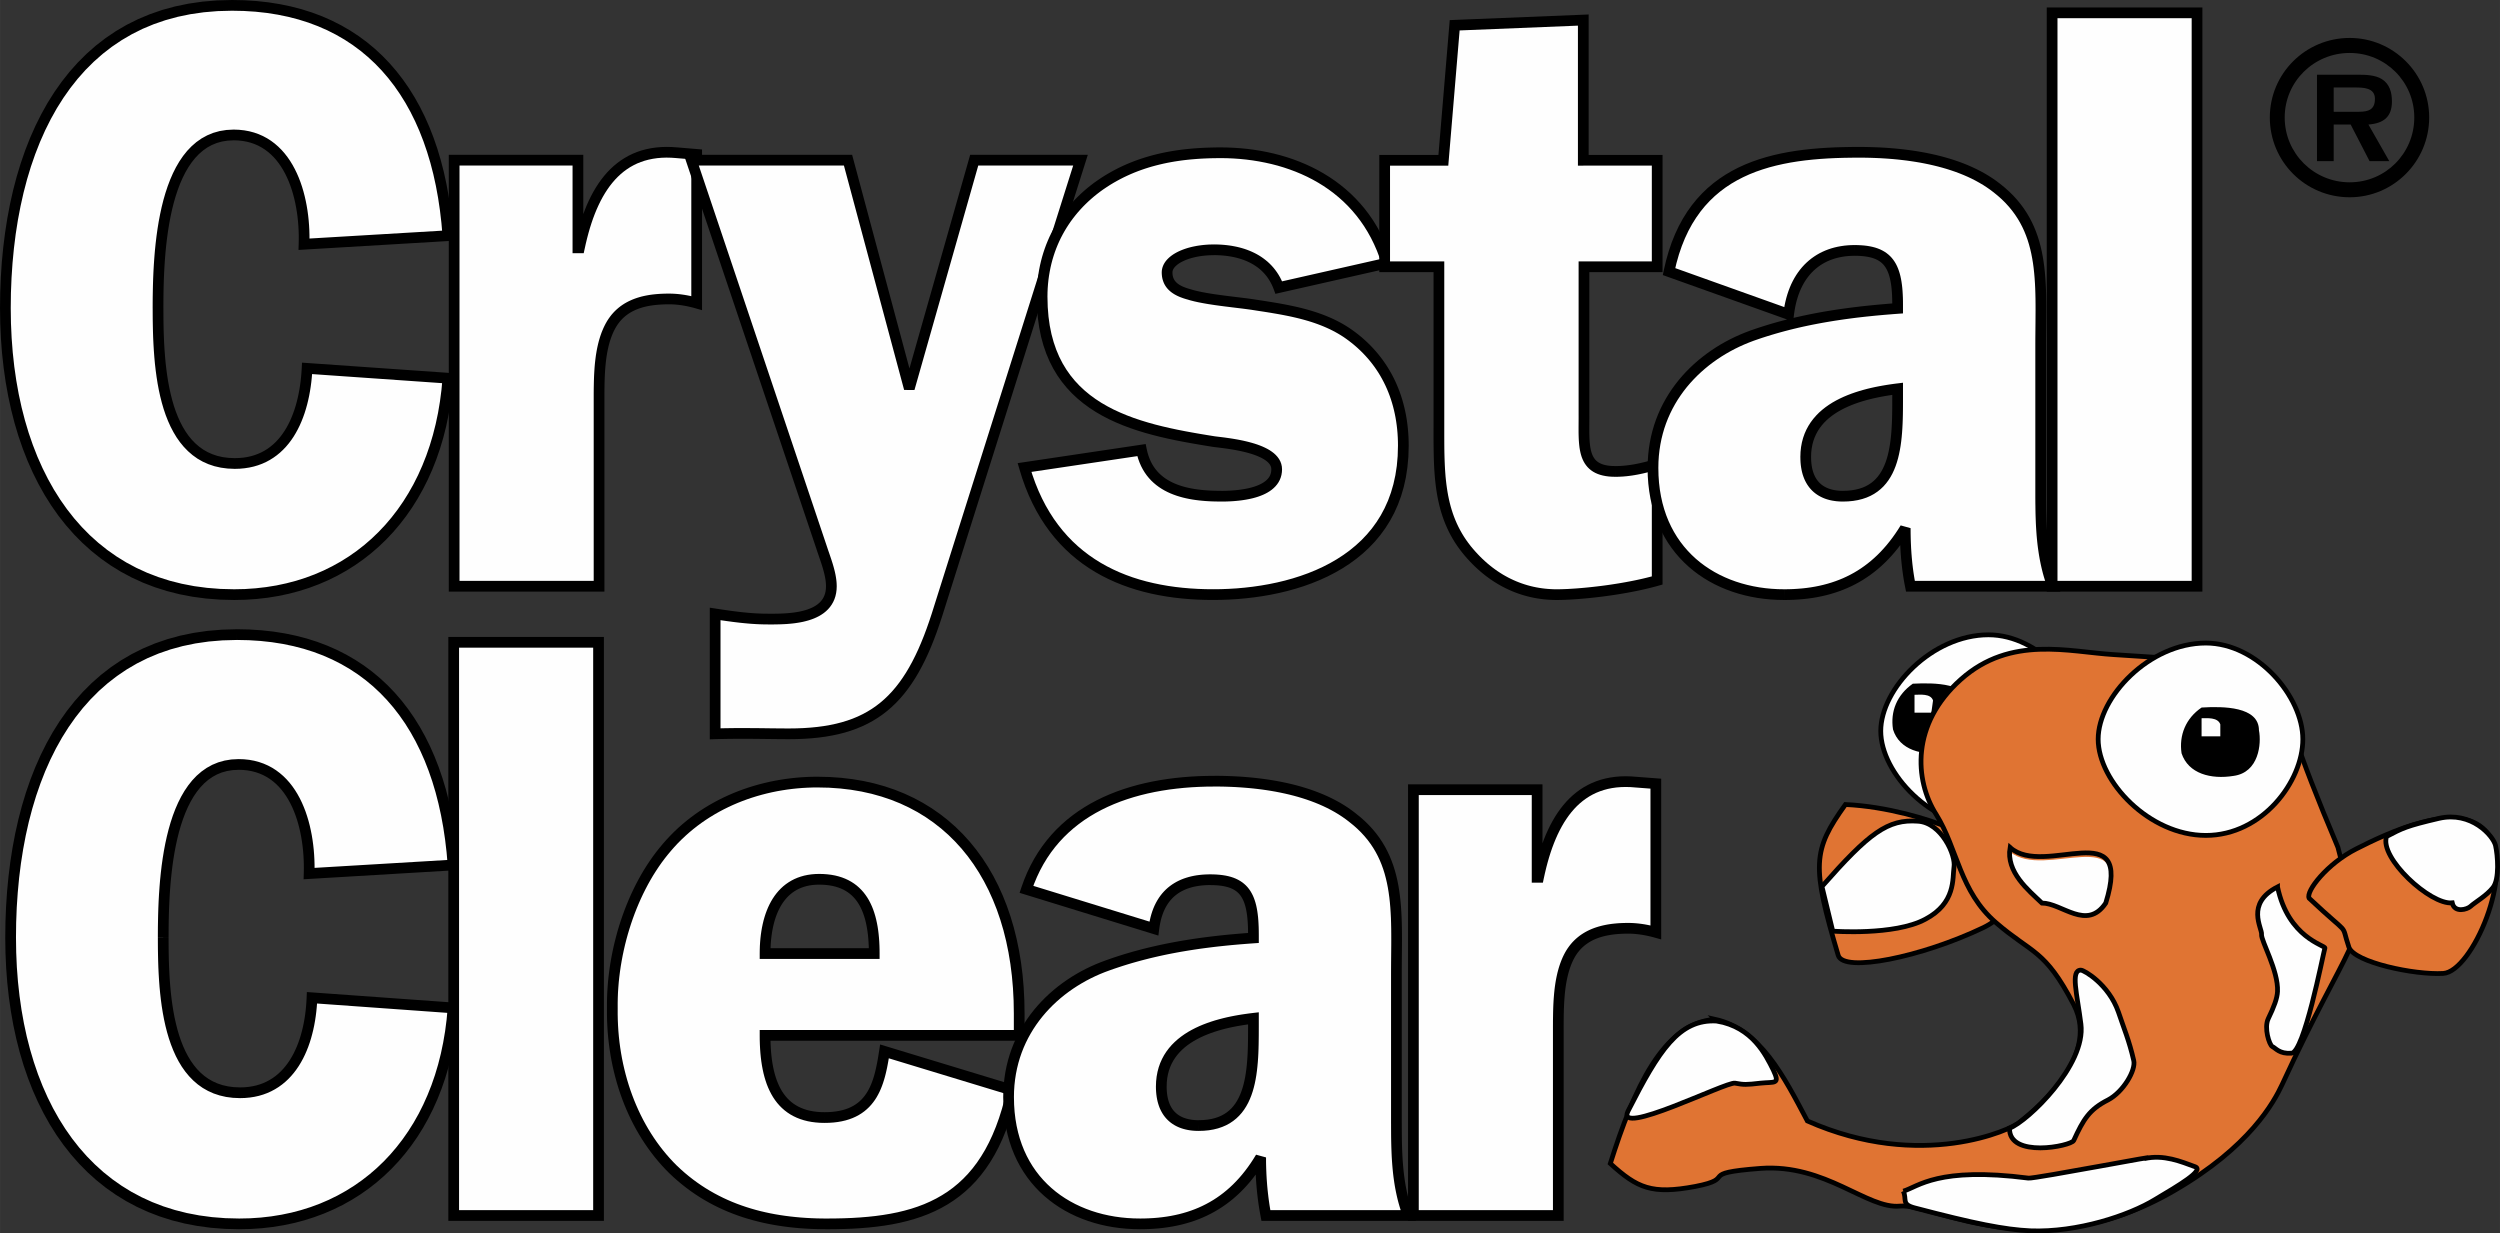 <?xml version="1.0" encoding="UTF-8"?>
<!DOCTYPE svg PUBLIC "-//W3C//DTD SVG 1.1//EN" "http://www.w3.org/Graphics/SVG/1.1/DTD/svg11.dtd">
<!-- Creator: CorelDRAW X7 -->
<svg xmlns="http://www.w3.org/2000/svg" xml:space="preserve" width="150px" height="74px" version="1.1" style="shape-rendering:geometricPrecision; text-rendering:geometricPrecision; image-rendering:optimizeQuality; fill-rule:evenodd; clip-rule:evenodd"
viewBox="0 0 149183 73598"
 xmlns:xlink="http://www.w3.org/1999/xlink">
 <rect x="0" y="0" width="149183" height="73598" fill="#333333" stroke="none"/>
 <defs>
  <style type="text/css">
   <![CDATA[
    .str1 {stroke:black;stroke-width:285.543}
    .str0 {stroke:black;stroke-width:285.543;stroke-linecap:square}
    .fil1 {fill:none;fill-rule:nonzero}
    .fil4 {fill:black;fill-rule:nonzero}
    .fil3 {fill:black;fill-rule:nonzero}
    .fil0 {fill:#E07433;fill-rule:nonzero}
    .fil2 {fill:#FEFEFE;fill-rule:nonzero}
   ]]>
  </style>
 </defs>
 <g id="Layer_x0020_1">
  <path class="fil0" d="M110123 48009c-1967,2743 -2020,3645 -430,9001 317,1055 4977,104 8656,-1653 2032,-992 1069,-2163 859,-3739 -222,-1544 -1735,-1750 -2928,-2230 -1185,-495 -3673,-1265 -6157,-1379z"/>
  <path class="fil1 str0" d="M110123 48009c-1967,2743 -2020,3645 -430,9001 317,1055 4977,104 8656,-1653 2032,-992 1069,-2163 859,-3739 -222,-1544 -1735,-1750 -2928,-2230 -1185,-495 -3673,-1265 -6157,-1379z"/>
  <path class="fil2" d="M108722 52901l645 2664c0,0 3678,278 5512,-705 1844,-965 1625,-2445 1723,-3116 121,-693 -745,-2652 -2147,-2739 -1804,-136 -2916,695 -5733,3896z"/>
  <path class="fil1 str0" d="M108722 52901l645 2664c0,0 3678,278 5512,-705 1844,-965 1625,-2445 1723,-3116 121,-693 -745,-2652 -2147,-2739 -1804,-136 -2916,695 -5733,3896z"/>
  <path class="fil2" d="M118659 49366c3378,0 5795,-3212 5795,-5742 0,-2529 -2706,-5742 -5795,-5742 -3365,0 -6428,3213 -6428,5742 0,2530 3063,5742 6428,5742z"/>
  <path class="fil1 str1" d="M118659 49366c3378,0 5795,-3212 5795,-5742 0,-2529 -2706,-5742 -5795,-5742 -3365,0 -6428,3213 -6428,5742 0,2530 3063,5742 6428,5742z"/>
  <path class="fil3" d="M117559 42169c148,790 0,2504 -1515,2728 -1340,215 -2697,-140 -3081,-1366 -169,-1079 235,-2068 1181,-2732 1267,-63 3415,-63 3415,1370z"/>
  <path class="fil2" d="M115351 41799l-101 727 -1004 0 0 -1065c318,0 963,-91 1105,338z"/>
  <path class="fil0" d="M102347 60826c-3114,218 -4861,4195 -6254,8605 1617,1472 2472,1854 5062,1371 2597,-500 0,-780 3895,-1079 3888,-292 6377,2447 8332,2249 1935,-190 8196,3795 16306,-890 4586,-2641 6015,-5342 6488,-6348 1935,-4200 3365,-6644 3992,-8014 774,-1703 -243,-4414 -654,-6152 -1279,-3031 -2122,-5232 -2476,-6369 -440,-1364 -2486,-3512 -3780,-4007 -2375,-888 -2865,-852 -7096,-1127 -2684,-157 -6160,-1183 -9150,1479 -2983,2656 -2771,6008 -1475,8055 1285,2059 1403,4595 3570,6459 2152,1861 2909,1561 4637,4888 1730,3323 -2800,6649 -3240,7035 -429,396 -5833,2932 -12652,-89 -1397,-2638 -2802,-5467 -5505,-6066z"/>
  <path class="fil1 str1" d="M102347 60826c-3114,218 -4861,4195 -6254,8605 1617,1472 2472,1854 5062,1371 2597,-500 0,-780 3895,-1079 3888,-292 6377,2447 8332,2249 1935,-190 8196,3795 16306,-890 4586,-2641 6015,-5342 6488,-6348 1935,-4200 3365,-6644 3992,-8014 774,-1703 -243,-4414 -654,-6152 -1279,-3031 -2122,-5232 -2476,-6369 -440,-1364 -2486,-3512 -3780,-4007 -2375,-888 -2865,-852 -7096,-1127 -2684,-157 -6160,-1183 -9150,1479 -2983,2656 -2771,6008 -1475,8055 1285,2059 1403,4595 3570,6459 2152,1861 2909,1561 4637,4888 1730,3323 -2800,6649 -3240,7035 -429,396 -5833,2932 -12652,-89 -1397,-2638 -2802,-5467 -5505,-6066z"/>
  <path class="fil2" d="M131630 49853c3372,0 5788,-3219 5788,-5742 0,-2524 -2693,-5737 -5788,-5737 -3371,0 -6425,3213 -6425,5737 0,2523 3054,5742 6425,5742z"/>
  <path class="fil1 str1" d="M131630 49853c3372,0 5788,-3219 5788,-5742 0,-2524 -2693,-5737 -5788,-5737 -3371,0 -6425,3213 -6425,5737 0,2523 3054,5742 6425,5742z"/>
  <path class="fil3" d="M134800 43582c155,792 0,2515 -1516,2719 -1349,219 -2698,-128 -3103,-1350 -158,-1077 251,-2090 1197,-2730 1272,-75 3422,-75 3422,1361z"/>
  <path class="fil2" d="M132494 43227l0 713 -1118 0 0 -1080c326,0 968,-69 1118,367z"/>
  <path class="fil2" d="M125658 53937c-1127,1574 -2619,0 -3809,0 -801,-717 -2153,-1726 -1901,-3104 2063,1731 7380,-1938 5710,3104z"/>
  <path class="fil1 str0" d="M125658 53889c-1127,1683 -2619,0 -3809,0 -801,-765 -2153,-1843 -1901,-3316 2063,1849 7380,-2071 5710,3316z"/>
  <path class="fil0" d="M137793 53600c2593,2440 1842,1340 2375,2923 309,900 3903,1665 5626,1566 1723,-101 4303,-6062 2697,-8298 -1615,-2252 -6174,0 -7886,866 -1742,882 -3024,2537 -2812,2943z"/>
  <path class="fil1 str0" d="M137793 53600c2593,2440 1842,1340 2375,2923 309,900 3903,1665 5626,1566 1723,-101 4303,-6062 2697,-8298 -1615,-2252 -6174,0 -7886,866 -1742,882 -3024,2537 -2812,2943z"/>
  <path class="fil2" d="M102454 60931c2136,362 2926,2044 3363,2918 420,886 94,698 -765,787 -855,99 -985,99 -1519,0 -540,-89 -7180,3258 -6379,1660 1839,-3610 3034,-5500 5300,-5365z"/>
  <path class="fil1 str0" d="M102454 60931c2136,362 2926,2044 3363,2918 420,886 94,698 -765,787 -855,99 -985,99 -1519,0 -540,-89 -7180,3258 -6379,1660 1839,-3610 3034,-5500 5300,-5365z"/>
  <path class="fil2" d="M113577 71082c891,-265 2056,-1474 7468,-779 338,50 8643,-1547 6905,-1162 1173,-267 2211,182 3041,484 565,212 -982,1117 -2382,1950 -1567,960 -4646,1981 -7451,1873 -1535,-71 -3331,-428 -6917,-1371 -801,-215 -435,-502 -664,-995z"/>
  <path class="fil1 str0" d="M113577 71082c891,-265 2056,-1474 7468,-779 338,50 8643,-1547 6905,-1162 1173,-267 2211,182 3041,484 565,212 -982,1117 -2382,1950 -1567,960 -4646,1981 -7451,1873 -1535,-71 -3331,-428 -6917,-1371 -801,-215 -435,-502 -664,-995z"/>
  <path class="fil2" d="M119916 67324c-51,1817 3671,1069 3829,736 578,-1262 933,-1858 2051,-2423 908,-476 1668,-1777 1532,-2351 -275,-1202 -591,-1926 -915,-2896 -576,-1651 -2051,-2498 -2237,-2498 -642,-8 -221,1443 0,3224 311,2435 -3159,5786 -4260,6208z"/>
  <path class="fil1 str0" d="M119916 67324c-51,1817 3671,1069 3829,736 578,-1262 933,-1858 2051,-2423 908,-476 1668,-1777 1532,-2351 -275,-1202 -591,-1926 -915,-2896 -576,-1651 -2051,-2498 -2237,-2498 -642,-8 -221,1443 0,3224 311,2435 -3159,5786 -4260,6208z"/>
  <path class="fil2" d="M135908 52925c-1938,994 -905,2471 -953,2838 -39,367 1011,2163 953,3403 -21,408 -205,905 -552,1620 -266,552 62,1566 238,1665 211,94 416,451 1147,398 748,-39 1853,-5752 1994,-6278 28,-166 -2190,-596 -2827,-3646z"/>
  <path class="fil1 str0" d="M135908 52925c-1938,994 -905,2471 -953,2838 -39,367 1011,2163 953,3403 -21,408 -205,905 -552,1620 -266,552 62,1566 238,1665 211,94 416,451 1147,398 748,-39 1853,-5752 1994,-6278 28,-166 -2190,-596 -2827,-3646z"/>
  <path class="fil2" d="M142415 49916c-451,1267 2619,4098 3918,3961 140,620 893,391 1086,215 275,-254 950,-624 1342,-1123 403,-497 289,-1931 154,-2526 -154,-585 -1438,-2049 -3374,-1608 -1936,453 -2191,589 -3126,1081z"/>
  <path class="fil1 str0" d="M142415 49916c-451,1267 2619,4098 3918,3961 140,620 893,391 1086,215 275,-254 950,-624 1342,-1123 403,-497 289,-1931 154,-2526 -154,-585 -1438,-2049 -3374,-1608 -1936,453 -2191,589 -3126,1081z"/>
  <path class="fil2" d="M26727 22568c-569,7857 -5613,12916 -12756,12916 -9084,0 -13651,-7384 -13651,-17089 0,-9840 4010,-18075 13517,-18075 7899,0 12285,5225 12890,13745l-8585 510c95,-2889 -924,-6522 -4207,-6522 -4322,0 -4506,7113 -4506,10342 0,3433 184,9264 4581,9264 3029,0 4171,-2841 4313,-5677l8404 586z"/>
  <g>
   <path class="fil4" d="M13971 35804l0 -640 0 0 649 -14 637 -44 622 -71 609 -98 595 -127 580 -152 565 -179 550 -205 535 -231 518 -256 503 -280 485 -305 469 -329 451 -352 433 -375 415 -399 396 -420 378 -444 358 -465 339 -487 317 -508 298 -528 276 -549 254 -569 233 -589 210 -608 187 -627 164 -646 140 -664 115 -682 91 -699 65 -717 638 47 -67 740 -94 723 -120 707 -145 689 -170 672 -195 652 -219 635 -243 615 -266 595 -290 575 -312 555 -334 534 -356 512 -377 489 -398 468 -418 444 -439 422 -458 396 -477 373 -495 347 -513 322 -531 297 -548 270 -564 243 -580 217 -596 188 -611 161 -624 132 -639 104 -653 74 -665 46 -678 15 0 0zm-13971 -17409l640 0 0 0 13 893 40 879 66 863 92 846 119 828 145 810 171 790 198 770 223 749 250 726 275 703 302 678 327 654 352 629 379 601 404 574 429 545 455 517 480 486 507 456 531 424 558 392 583 359 609 325 635 290 661 254 688 219 714 180 741 143 768 102 795 63 821 21 0 640 -854 -22 -830 -66 -803 -107 -777 -149 -750 -190 -724 -230 -698 -268 -671 -307 -644 -343 -616 -380 -589 -414 -562 -448 -534 -481 -507 -513 -478 -543 -452 -573 -423 -602 -396 -629 -367 -655 -341 -681 -313 -705 -285 -729 -259 -751 -231 -773 -203 -794 -176 -813 -150 -832 -121 -850 -95 -867 -68 -883 -40 -898 -14 -913 0 0zm13837 -18395l0 640 0 0 -858 23 -825 70 -792 114 -761 157 -730 200 -698 240 -669 279 -638 319 -609 356 -580 391 -552 427 -524 462 -496 494 -469 527 -442 558 -415 588 -388 616 -361 645 -336 672 -309 697 -283 721 -258 745 -232 767 -206 787 -181 807 -157 825 -132 843 -107 858 -83 873 -59 886 -36 899 -11 909 -640 0 12 -926 36 -915 60 -905 85 -891 110 -877 135 -863 160 -846 186 -828 213 -810 239 -790 266 -769 293 -747 321 -723 349 -698 376 -672 406 -645 435 -616 464 -586 494 -555 523 -522 554 -488 585 -452 614 -415 646 -377 676 -337 708 -296 737 -254 769 -210 800 -165 830 -120 862 -72 893 -25 0 0zm12909 14384l-38 -638 -300 342 -67 -780 -89 -759 -110 -739 -132 -718 -153 -697 -175 -676 -197 -654 -217 -632 -238 -609 -259 -586 -280 -564 -301 -540 -322 -516 -341 -492 -363 -469 -383 -444 -404 -420 -424 -394 -444 -370 -465 -344 -485 -319 -507 -293 -526 -267 -548 -240 -569 -214 -590 -186 -610 -159 -633 -131 -653 -103 -674 -74 -695 -44 -717 -15 0 -640 744 16 723 46 704 77 683 108 663 137 642 167 622 197 601 225 579 255 559 283 537 311 516 338 494 366 472 392 450 420 428 444 405 470 383 495 361 519 338 543 316 567 293 590 271 612 248 635 226 656 203 678 181 698 158 720 136 740 113 759 91 780 69 799 -300 341zm300 -341l23 322 -323 19 300 -341zm-8923 212l8585 -509 38 638 -8585 510 -339 -330 301 -309zm38 639l-350 21 11 -351 339 330zm-4226 -6521l0 -640 0 0 324 12 312 33 299 55 286 76 274 96 261 115 248 133 234 150 221 166 208 181 196 194 182 207 170 218 158 229 146 239 135 247 124 255 114 263 103 268 93 274 83 279 74 283 65 286 56 288 48 291 39 291 31 291 23 291 16 289 8 287 2 285 -6 280 -640 -21 6 -265 -1 -268 -8 -271 -15 -274 -22 -274 -29 -274 -37 -273 -45 -272 -52 -269 -60 -266 -69 -262 -76 -257 -86 -252 -93 -244 -103 -237 -111 -229 -120 -220 -129 -210 -137 -200 -147 -188 -156 -177 -165 -164 -174 -151 -184 -138 -194 -124 -204 -110 -216 -95 -226 -79 -239 -63 -252 -46 -264 -29 -279 -10 0 0zm-4186 10022l-640 0 0 0 1 -315 2 -337 6 -356 8 -372 12 -388 17 -401 23 -412 29 -422 35 -428 44 -434 52 -436 61 -438 71 -437 83 -435 93 -430 106 -424 120 -415 134 -405 149 -393 165 -379 183 -363 201 -344 221 -325 242 -302 264 -276 286 -249 311 -218 335 -184 358 -148 383 -108 405 -65 426 -23 0 640 -359 19 -335 54 -311 88 -292 120 -272 149 -254 180 -240 208 -224 235 -208 260 -195 286 -180 308 -165 330 -153 348 -138 366 -126 380 -113 392 -101 403 -90 412 -79 418 -69 423 -59 424 -51 424 -42 422 -35 419 -28 412 -22 404 -17 393 -12 382 -8 367 -5 351 -2 333 -1 312 0 0zm4261 8944l0 640 0 0 -427 -19 -405 -53 -383 -87 -360 -121 -338 -151 -315 -180 -292 -209 -270 -233 -248 -255 -227 -276 -208 -294 -187 -312 -171 -326 -153 -339 -138 -351 -123 -363 -108 -370 -96 -378 -84 -384 -73 -389 -62 -392 -53 -393 -45 -394 -36 -393 -29 -390 -23 -386 -18 -380 -12 -373 -8 -365 -6 -355 -2 -343 -1 -330 640 0 1 327 2 339 5 350 8 359 13 366 16 372 23 376 29 380 34 381 44 380 50 379 60 376 70 371 80 364 90 356 101 347 114 335 127 323 139 308 152 292 166 275 180 257 195 237 211 216 226 195 242 173 260 149 280 125 300 101 323 74 347 45 373 16 0 0zm4336 -5676l-45 638 342 -303 -17 273 -23 273 -29 272 -36 271 -43 268 -49 267 -57 264 -64 261 -72 257 -79 253 -88 248 -96 243 -104 237 -114 231 -122 223 -131 218 -141 208 -151 200 -161 191 -172 181 -181 170 -193 159 -204 147 -214 134 -224 121 -236 106 -246 91 -257 76 -266 59 -278 43 -287 27 -298 9 0 -640 260 -8 247 -22 237 -37 226 -50 214 -64 205 -76 196 -88 187 -100 178 -111 169 -123 161 -133 153 -143 145 -154 139 -164 130 -173 123 -182 116 -190 108 -199 102 -207 93 -213 87 -221 81 -227 73 -232 66 -238 59 -241 53 -247 47 -249 40 -253 34 -254 27 -257 22 -258 16 -259 342 -303zm-342 303l17 -325 325 22 -342 303zm8701 921l-8404 -586 45 -638 8403 586 297 343 -341 295zm44 -638l320 23 -23 320 -297 -343z"/>
  </g>
  <path class="fil2" d="M34573 14789c741,-3521 2360,-6005 5819,-5674l1180 99 0 8873c-522,-148 -1084,-247 -1658,-247 -1410,0 -2845,290 -3556,1745 -610,1241 -610,2870 -610,4359l0 11038 -8648 0 0 -25423 7386 0 0 5230 87 0z"/>
  <g>
   <path class="fil4" d="M40419 8796l-54 638 -4 -1 -303 -21 -292 -7 -281 9 -270 23 -259 38 -249 51 -239 64 -229 77 -221 89 -211 103 -204 114 -195 127 -188 138 -181 151 -173 161 -167 173 -159 185 -154 195 -146 207 -140 217 -134 228 -127 237 -121 248 -116 257 -109 266 -104 275 -97 284 -92 291 -86 300 -81 307 -76 314 -71 321 -626 -132 73 -333 79 -326 85 -321 90 -314 97 -308 104 -300 110 -292 116 -284 124 -277 131 -267 139 -259 147 -250 155 -241 164 -230 172 -220 180 -209 191 -198 200 -186 209 -173 218 -161 229 -148 238 -134 247 -120 258 -105 267 -90 277 -74 287 -59 296 -42 305 -27 315 -10 325 7 334 24 -3 0zm-54 638l-4 -1 8 1 -4 0zm1180 99l-1180 -99 54 -638 1180 99 293 319 -347 319zm54 -638l293 25 0 294 -293 -319zm-347 9192l0 -8873 640 0 0 8873 -407 307 -233 -307zm640 0l0 423 -407 -116 407 -307zm-1978 73l0 -640 0 0 57 0 57 2 57 1 57 2 57 3 56 3 56 4 57 4 56 5 56 5 55 6 56 6 56 7 56 8 54 8 54 8 55 8 55 10 54 9 54 10 54 11 53 10 55 12 52 12 53 11 53 13 51 12 52 13 54 14 51 14 51 13 51 15 -174 615 -47 -13 -47 -13 -48 -13 -46 -11 -48 -12 -49 -12 -48 -11 -48 -11 -49 -11 -48 -10 -48 -10 -49 -9 -49 -9 -49 -9 -49 -8 -49 -8 -50 -8 -50 -7 -49 -6 -49 -6 -50 -6 -51 -5 -49 -5 -50 -4 -50 -5 -49 -3 -52 -3 -50 -2 -50 -2 -50 -1 -51 -1 -50 0 0 0zm-3269 1566l-574 -282 0 1 75 -146 80 -140 85 -132 90 -126 93 -120 99 -113 102 -107 106 -100 109 -94 112 -88 116 -82 119 -77 121 -70 123 -65 125 -59 127 -55 129 -50 130 -45 132 -41 133 -37 134 -32 135 -28 135 -25 137 -22 137 -18 137 -15 137 -12 137 -10 137 -7 138 -5 136 -3 137 -1 0 640 -128 0 -127 3 -127 5 -126 7 -126 9 -125 11 -123 13 -122 17 -121 18 -119 22 -118 25 -116 28 -113 31 -112 35 -109 38 -107 41 -105 45 -102 49 -100 53 -97 56 -94 60 -92 66 -89 70 -86 73 -84 80 -80 84 -78 89 -74 96 -72 100 -68 107 -66 114 -62 120 -1 1zm1 -1l-1 1 -22 45 23 -46zm-578 4219l-640 0 0 0 0 -140 0 -141 0 -142 1 -143 1 -143 2 -144 3 -145 3 -145 4 -145 5 -146 6 -145 8 -145 9 -146 10 -145 12 -146 14 -144 16 -144 18 -144 19 -143 23 -143 24 -141 27 -142 30 -139 32 -139 35 -138 39 -136 41 -135 45 -133 48 -133 53 -130 56 -129 59 -126 574 282 -51 108 -48 111 -45 113 -42 115 -40 118 -37 120 -34 121 -32 124 -29 126 -27 127 -25 129 -22 130 -21 133 -18 133 -17 134 -14 136 -14 137 -11 137 -10 138 -9 139 -7 140 -6 141 -5 141 -4 140 -3 141 -2 142 -2 141 -1 142 -1 140 0 141 0 140 0 140 0 0zm-640 11038l0 -11038 640 0 0 11038 -320 320 -320 -320zm640 0l0 320 -320 0 320 -320zm-8968 -320l8648 0 0 640 -8648 0 -320 -320 320 -320zm0 640l-320 0 0 -320 320 320zm320 -25743l0 25423 -640 0 0 -25423 320 -320 320 320zm-640 0l0 -320 320 0 -320 320zm7706 320l-7386 0 0 -640 7386 0 320 320 -320 320zm0 -640l320 0 0 320 -320 -320zm-320 5550l0 -5230 640 0 0 5230 -320 320 -320 -320zm320 320l-320 0 0 -320 320 320zm87 0l-87 0 0 -640 87 0 313 386 -313 254zm313 -254l-54 254 -259 0 313 -254z"/>
  </g>
  <path class="fil2" d="M54261 23187l3873 -13630 6343 0 -8566 27136c-1650,5154 -3864,7097 -8829,7097 -1300,0 -2671,-51 -4407,0l0 -7154c1057,161 2088,306 3143,306 1170,0 3792,46 3792,-1960 0,-748 -348,-1595 -575,-2288l-7781 -23137 9350 0 3657 13630z"/>
  <g>
   <path class="fil4" d="M58442 9645l-3874 13629 -615 -174 3874 -13630 307 -233 308 408zm-615 -175l66 -233 241 0 -307 233zm6650 407l-6343 0 0 -640 6343 0 305 417 -305 223zm0 -640l437 0 -132 417 -305 -417zm-8871 27360l8566 -27136 610 193 -8566 27136 0 1 -610 -194zm610 193l1 -3 -1 4 0 -1zm-9134 7320l0 -640 0 0 449 -6 433 -17 417 -29 401 -40 386 -52 370 -64 357 -76 342 -88 329 -101 316 -113 303 -126 292 -140 280 -152 270 -166 260 -180 250 -194 241 -208 233 -224 225 -238 217 -255 211 -271 203 -287 198 -304 190 -321 186 -339 180 -357 176 -374 169 -393 167 -412 161 -430 158 -449 155 -468 609 195 -159 479 -162 461 -167 444 -171 426 -177 409 -183 392 -190 374 -195 359 -204 342 -211 325 -219 310 -228 293 -238 278 -246 262 -257 246 -267 231 -277 215 -288 199 -300 184 -309 168 -322 153 -333 139 -345 124 -357 110 -369 95 -382 81 -396 69 -408 55 -421 42 -436 30 -451 18 -466 6 0 0zm-4727 -320l640 0 -329 -320 162 -5 161 -3 158 -4 157 -3 155 -2 152 -2 151 -2 149 -1 147 0 146 -1 144 0 142 1 141 0 139 1 138 0 137 1 134 2 134 1 133 2 132 1 130 2 129 2 128 1 128 2 126 1 126 1 124 2 124 0 123 1 123 1 121 1 122 0 0 640 -123 0 -123 -1 -124 0 -124 -2 -125 0 -125 -2 -126 -1 -127 -2 -127 -1 -128 -2 -130 -1 -130 -2 -131 -1 -132 -2 -134 -1 -134 -1 -136 -2 -136 0 -139 -1 -140 0 -141 -1 -142 0 -144 1 -146 0 -147 1 -149 2 -151 1 -153 3 -155 3 -157 3 -158 4 -160 4 -330 -319zm330 319l-330 10 0 -329 330 319zm310 -7473l0 7154 -640 0 0 -7154 369 -317 271 317zm-640 0l0 -373 369 56 -369 317zm3463 -14l0 640 0 0 -102 0 -101 -2 -101 -2 -101 -3 -102 -3 -100 -5 -100 -5 -100 -6 -101 -6 -100 -7 -99 -8 -101 -9 -99 -9 -99 -9 -100 -10 -99 -10 -100 -11 -99 -12 -99 -12 -98 -12 -99 -12 -100 -14 -99 -13 -99 -13 -99 -14 -99 -14 -99 -14 -99 -15 -100 -15 -99 -15 -99 -15 -99 -15 97 -633 98 15 99 15 99 15 97 15 99 14 97 14 97 14 98 14 97 13 97 13 97 13 96 12 98 12 96 12 96 11 96 11 97 10 96 9 96 9 96 9 96 8 96 8 96 6 96 7 96 5 96 5 96 4 96 4 95 3 97 2 95 1 97 0 0 0zm3472 -1640l640 0 0 0 -9 209 -26 199 -43 190 -59 178 -75 167 -89 155 -102 144 -113 131 -124 119 -132 108 -140 96 -146 87 -151 76 -155 68 -160 60 -162 52 -164 45 -165 40 -167 33 -167 28 -167 24 -165 19 -163 15 -161 13 -158 8 -153 7 -149 4 -143 3 -138 2 -131 0 -121 0 -114 0 0 -640 114 0 121 0 127 0 132 -1 137 -3 142 -4 145 -7 147 -8 149 -11 150 -15 151 -17 150 -21 148 -25 146 -29 144 -35 140 -38 135 -43 129 -49 124 -54 116 -59 108 -63 101 -70 92 -75 84 -80 75 -87 66 -92 57 -100 48 -109 40 -118 29 -129 18 -142 7 -156 0 0zm-558 -2186l606 -204 1 3 21 63 22 66 22 65 23 68 24 68 24 69 24 71 24 70 24 72 25 73 24 72 25 75 23 74 24 74 24 77 22 75 22 76 22 78 20 77 20 77 19 78 17 79 17 77 15 80 14 79 12 78 11 79 9 80 8 79 5 80 3 79 2 79 -640 0 -1 -61 -3 -63 -4 -63 -6 -64 -7 -66 -9 -66 -11 -67 -12 -67 -13 -68 -15 -69 -15 -69 -17 -70 -18 -70 -19 -70 -19 -70 -21 -72 -21 -70 -21 -71 -23 -70 -23 -72 -23 -70 -24 -71 -23 -71 -25 -70 -24 -70 -23 -69 -24 -70 -24 -68 -23 -69 -24 -68 -22 -67 -22 -67 1 2zm606 -204l1 3 -1 -1 0 -2zm-7781 -23136l7781 23136 -606 204 -7781 -23137 303 -422 303 219zm-606 203l-142 -422 445 0 -303 422zm9653 218l-9350 0 0 -640 9350 0 308 238 -308 402zm0 -640l245 0 63 238 -308 -238zm3348 14033l-3657 -13630 617 -165 3657 13629 -1 170 -616 -4z"/>
  </g>
  <path class="fil2" d="M68114 26858c489,2441 2888,2752 4762,2752 871,0 3308,-101 3308,-1607 0,-1299 -2968,-1548 -3743,-1651 -4687,-751 -10256,-1815 -10256,-8636 0,-2899 1359,-5194 3464,-6674 2201,-1532 4699,-1926 7178,-1926 4178,0 8488,1827 9940,6582l-6457 1463c-647,-1757 -2354,-2255 -3869,-2255 -1567,0 -2797,597 -2797,1350 0,801 610,1120 1317,1313 959,303 2696,446 3739,598 1999,309 4258,599 5976,1909 2001,1507 3066,3758 3066,6522 0,6941 -6351,8884 -11352,8884 -4982,0 -9589,-1800 -11254,-7583l6978 -1041z"/>
  <g>
   <path class="fil4" d="M72876 29290l0 640 0 0 -181 -2 -184 -3 -186 -5 -189 -9 -191 -12 -192 -16 -192 -19 -194 -24 -193 -28 -194 -34 -193 -40 -191 -45 -190 -52 -188 -58 -185 -66 -183 -73 -180 -82 -175 -90 -170 -99 -166 -109 -161 -119 -153 -128 -147 -139 -139 -151 -131 -161 -121 -172 -112 -184 -102 -195 -90 -206 -80 -217 -68 -230 -55 -241 627 -126 47 205 57 191 66 180 73 168 82 157 90 147 97 137 104 128 110 120 118 111 124 104 129 96 136 89 143 82 147 76 151 69 158 64 161 56 165 52 169 46 171 41 174 35 177 31 177 26 179 22 180 18 180 15 178 12 179 8 177 5 176 3 174 1 0 0zm2988 -1287l640 0 0 0 -9 170 -26 164 -43 155 -58 147 -73 137 -86 127 -97 116 -107 106 -114 97 -121 87 -127 79 -132 71 -136 64 -140 57 -142 52 -145 46 -146 41 -147 36 -148 31 -147 28 -145 23 -144 21 -142 17 -139 14 -135 12 -130 9 -125 7 -120 5 -113 4 -105 2 -98 2 -88 0 0 -640 83 0 92 -1 99 -2 106 -4 111 -5 117 -6 121 -9 125 -11 127 -13 130 -15 132 -19 131 -22 131 -24 130 -28 129 -31 125 -35 122 -39 117 -42 113 -47 106 -50 100 -53 91 -57 84 -60 76 -64 66 -66 58 -69 49 -72 41 -76 32 -81 24 -87 15 -95 5 -104 0 0zm-3474 -1335l102 -632 -9 -1 77 10 90 11 101 12 113 14 122 15 131 17 138 20 146 21 150 23 155 26 160 28 163 32 164 34 166 38 166 41 165 45 164 48 162 53 159 58 154 62 150 68 145 73 139 80 131 88 124 95 114 105 103 115 91 126 75 138 56 149 35 159 12 164 -640 0 -5 -73 -15 -67 -25 -65 -35 -64 -47 -66 -59 -66 -72 -65 -84 -65 -96 -64 -106 -61 -117 -59 -125 -56 -132 -54 -138 -50 -144 -47 -148 -44 -152 -41 -153 -38 -154 -35 -154 -32 -153 -30 -151 -27 -150 -24 -144 -23 -139 -20 -135 -19 -127 -16 -119 -15 -111 -14 -102 -12 -92 -11 -81 -11 -9 -1zm9 1l-9 -1 1 0 8 1zm-10534 -8953l640 0 0 0 16 606 46 572 75 539 103 508 130 478 154 448 178 421 201 394 223 369 244 346 263 323 283 302 300 281 318 263 335 245 348 227 365 210 377 196 389 179 401 167 410 154 419 141 427 130 433 121 438 110 443 102 444 95 447 88 446 82 446 78 444 74 441 71 -102 632 -443 -72 -447 -75 -452 -78 -453 -84 -456 -89 -454 -97 -454 -105 -451 -114 -449 -124 -443 -135 -438 -148 -431 -162 -423 -176 -414 -191 -403 -209 -391 -226 -378 -246 -363 -266 -348 -287 -331 -310 -311 -333 -292 -358 -270 -382 -246 -409 -222 -435 -195 -461 -169 -490 -141 -518 -110 -548 -81 -576 -49 -609 -17 -639 0 0zm3602 -6936l365 524 1 0 -188 136 -184 141 -179 144 -174 150 -170 153 -165 159 -161 162 -154 167 -150 170 -145 176 -140 179 -134 183 -128 188 -123 191 -117 196 -111 199 -106 203 -99 208 -93 211 -87 215 -81 220 -74 223 -68 226 -61 231 -54 234 -47 239 -41 242 -34 246 -26 249 -19 253 -11 257 -4 261 -640 0 5 -280 12 -275 20 -273 29 -269 35 -265 44 -262 51 -257 59 -254 66 -250 74 -246 81 -242 87 -238 95 -234 100 -230 109 -225 114 -221 121 -216 128 -213 133 -208 139 -203 146 -199 151 -194 156 -190 163 -185 167 -181 174 -175 178 -170 183 -167 188 -160 193 -156 197 -152 202 -145 2 -1zm-2 1l2 -1 -7 4 5 -3zm7362 -1985l0 640 0 0 -229 2 -229 3 -229 6 -229 9 -228 11 -228 15 -227 18 -228 20 -226 24 -226 27 -225 32 -224 34 -225 39 -222 42 -222 47 -221 51 -220 55 -220 59 -218 64 -217 69 -216 74 -214 78 -214 84 -212 89 -211 95 -209 99 -208 106 -207 111 -205 117 -204 123 -201 130 -201 135 -365 -524 214 -146 215 -138 218 -131 219 -125 221 -119 221 -113 224 -106 225 -101 226 -94 227 -90 228 -83 229 -78 230 -73 231 -68 232 -63 232 -58 234 -54 233 -49 235 -45 234 -40 235 -37 236 -32 236 -29 236 -24 236 -22 236 -18 237 -15 236 -12 236 -9 236 -6 236 -5 236 -1 0 0zm10010 7214l-141 -624 -235 405 -140 -423 -155 -406 -171 -390 -184 -374 -199 -357 -211 -341 -225 -326 -237 -310 -249 -296 -260 -281 -271 -266 -282 -252 -291 -238 -301 -224 -310 -211 -318 -196 -327 -184 -334 -171 -341 -157 -347 -145 -354 -132 -359 -121 -363 -108 -369 -95 -372 -83 -375 -72 -378 -61 -380 -49 -382 -38 -383 -27 -383 -16 -383 -5 0 -640 401 6 401 17 401 28 400 39 399 52 398 63 395 76 392 88 389 101 385 114 380 127 375 141 369 154 364 168 357 182 349 197 341 211 333 226 324 241 313 256 304 271 293 288 280 303 269 318 255 336 242 351 228 368 214 384 198 400 182 418 166 434 148 451 -235 405zm235 -405l101 329 -336 76 235 -405zm-6833 1244l6457 -1463 141 624 -6456 1462 -371 -201 229 -422zm142 623l-274 63 -97 -264 371 201zm-3940 -2246l0 -640 0 0 149 2 151 5 151 8 152 12 152 15 153 19 153 23 152 28 153 31 152 36 150 41 151 46 148 51 146 56 145 62 143 67 142 73 138 79 135 85 132 92 128 98 126 104 120 112 116 118 112 125 106 133 101 139 95 146 89 153 82 162 77 168 69 175 -600 221 -58 -147 -63 -139 -69 -132 -73 -126 -77 -120 -82 -113 -86 -107 -90 -101 -94 -96 -98 -91 -102 -85 -105 -80 -109 -75 -112 -71 -114 -65 -118 -61 -121 -57 -124 -52 -126 -49 -127 -43 -130 -40 -132 -36 -133 -32 -134 -27 -136 -25 -135 -21 -137 -17 -137 -13 -137 -11 -138 -7 -136 -5 -136 -1 0 0zm-2477 1030l-640 0 0 0 5 -103 16 -101 25 -98 34 -94 43 -93 50 -86 57 -83 65 -81 69 -74 75 -72 81 -68 85 -65 90 -62 95 -58 98 -55 104 -53 107 -49 111 -46 116 -44 119 -41 122 -38 126 -34 130 -32 133 -28 136 -26 138 -22 142 -19 144 -16 147 -12 149 -10 152 -4 153 -3 0 640 -138 2 -137 5 -133 8 -131 11 -128 14 -126 17 -123 19 -119 23 -116 25 -111 27 -109 30 -104 32 -100 34 -96 36 -89 38 -87 40 -81 40 -76 43 -70 43 -65 44 -59 45 -52 45 -48 45 -41 44 -35 43 -29 43 -25 42 -18 39 -14 40 -10 37 -5 38 -2 38 0 0zm1094 1008l-194 610 13 3 -71 -19 -69 -21 -70 -21 -70 -24 -67 -24 -68 -25 -69 -27 -65 -29 -67 -30 -65 -33 -64 -34 -63 -36 -62 -39 -60 -41 -59 -43 -57 -47 -55 -49 -54 -52 -51 -55 -48 -58 -46 -61 -42 -64 -39 -67 -36 -71 -31 -73 -27 -75 -24 -78 -20 -81 -15 -83 -10 -85 -7 -87 -2 -89 640 0 1 58 4 55 7 51 8 49 11 45 13 42 15 41 17 40 18 35 21 35 23 35 24 32 26 32 29 31 30 30 33 30 35 27 38 28 40 28 41 26 45 25 46 25 48 24 50 23 52 22 53 21 56 21 58 20 57 19 60 19 61 18 61 17 13 4zm-13 -4l13 4 0 0 -13 -4zm3704 591l-97 632 2 1 -98 -14 -102 -14 -106 -14 -109 -14 -112 -15 -116 -14 -118 -14 -121 -15 -123 -15 -124 -15 -125 -16 -128 -16 -128 -15 -129 -17 -130 -17 -129 -17 -129 -18 -129 -18 -129 -19 -128 -20 -126 -19 -125 -21 -124 -22 -121 -22 -120 -23 -117 -23 -115 -25 -112 -25 -109 -27 -106 -27 -102 -29 -100 -30 194 -610 85 26 90 25 95 25 100 24 102 23 108 23 110 23 114 21 116 22 118 20 121 20 122 19 124 20 126 18 126 17 127 18 127 17 128 17 127 16 127 16 126 15 126 16 124 15 123 15 121 15 118 14 117 15 114 14 112 14 107 15 106 14 101 15 3 0zm-3 0l4 0 -1 0 -3 0zm6123 1970l-385 511 -1 -1 -155 -114 -157 -109 -161 -103 -163 -98 -166 -93 -169 -89 -170 -84 -174 -80 -175 -76 -178 -72 -180 -68 -182 -65 -183 -61 -185 -58 -186 -54 -189 -52 -188 -49 -190 -46 -191 -44 -191 -42 -193 -39 -192 -38 -192 -36 -193 -34 -193 -33 -192 -33 -192 -31 -192 -30 -191 -29 -191 -29 -189 -30 -188 -29 97 -632 188 29 190 29 190 29 192 30 194 31 195 31 196 33 197 33 197 36 198 37 198 39 198 41 199 43 199 45 198 49 198 51 197 55 197 57 196 62 195 64 194 69 193 73 191 78 190 81 188 87 186 92 184 97 182 102 179 108 177 114 174 120 171 126 -1 -1zm-385 511l-1 -1 30 22 -29 -21zm3578 6266l-640 0 0 0 -3 -250 -9 -247 -15 -243 -21 -240 -27 -237 -33 -233 -38 -230 -45 -227 -50 -223 -56 -221 -62 -216 -67 -213 -73 -209 -79 -206 -84 -202 -90 -199 -96 -195 -101 -191 -106 -189 -112 -184 -118 -180 -123 -177 -128 -172 -134 -169 -140 -166 -145 -161 -150 -158 -156 -153 -161 -150 -167 -146 -172 -141 -177 -138 385 -511 192 149 187 153 180 159 175 162 170 168 164 171 158 177 152 180 146 184 141 189 134 193 128 196 122 202 117 204 110 209 104 212 98 217 91 220 86 223 79 227 73 231 66 234 61 237 54 241 48 244 42 247 34 251 29 253 22 256 17 260 9 263 4 265 0 0zm-11672 9204l0 -640 0 0 465 -5 471 -18 476 -29 479 -43 481 -56 482 -70 481 -84 479 -99 474 -114 470 -131 463 -147 454 -163 445 -181 434 -199 422 -217 408 -236 393 -255 377 -274 359 -295 341 -314 320 -337 300 -357 277 -381 254 -403 228 -427 204 -452 175 -478 147 -504 117 -531 86 -559 52 -588 18 -617 640 0 -19 655 -57 627 -91 599 -126 573 -159 545 -191 519 -221 493 -250 466 -277 441 -303 415 -326 391 -349 365 -369 342 -389 318 -405 295 -422 274 -436 251 -448 232 -460 210 -470 191 -479 173 -485 153 -491 137 -495 119 -499 103 -500 88 -499 72 -500 58 -496 45 -492 30 -487 18 -481 6 0 0zm-11301 -8219l94 632 260 -405 161 518 177 495 192 472 208 449 221 428 237 407 249 386 263 365 276 346 288 327 300 308 312 289 323 272 334 254 344 237 354 221 365 205 373 188 382 174 391 158 399 144 407 129 414 115 421 101 427 88 434 76 438 63 444 50 448 39 451 27 456 16 458 5 0 640 -473 -5 -471 -17 -468 -28 -465 -40 -462 -52 -457 -66 -453 -79 -447 -92 -441 -107 -437 -121 -429 -137 -422 -152 -415 -168 -407 -184 -398 -201 -389 -219 -379 -236 -369 -254 -358 -273 -347 -291 -334 -312 -323 -330 -309 -351 -296 -371 -281 -391 -267 -412 -251 -433 -236 -455 -220 -475 -203 -499 -186 -520 -168 -544 260 -404zm-260 404l-102 -350 362 -54 -260 404zm7332 -812l-6978 1040 -94 -632 6977 -1041 361 253 -266 380zm-95 -633l301 -45 60 298 -361 -253z"/>
  </g>
  <path class="fil2" d="M94480 9564l4410 0 0 6355 -4369 0 0 8887c0,1861 -178,3326 1869,3326 837,0 1684,-186 2500,-442l0 6950c-2088,590 -4764,844 -5993,844 -1998,0 -3883,-844 -5380,-2691 -1680,-2095 -1653,-4531 -1653,-7275l0 -9599 -3237 0 0 -6355 3502 0 676 -8056 7675 -311 0 8367z"/>
  <g>
   <path class="fil4" d="M98890 9884l-4410 0 0 -640 4410 0 320 320 -320 320zm0 -640l320 0 0 320 -320 -320zm-320 6675l0 -6355 640 0 0 6355 -320 320 -320 -320zm640 0l0 320 -320 0 320 -320zm-4689 -320l4369 0 0 640 -4369 0 -320 -320 320 -320zm-320 320l0 -320 320 0 -320 320zm0 8887l0 -8887 640 0 0 8887 0 0 -640 0zm2189 3006l0 640 0 0 -201 -4 -190 -14 -179 -24 -169 -33 -160 -42 -151 -53 -141 -62 -132 -73 -122 -83 -111 -92 -100 -100 -90 -109 -79 -114 -69 -121 -59 -125 -51 -130 -42 -133 -35 -136 -29 -140 -24 -142 -18 -146 -14 -148 -11 -151 -7 -154 -5 -156 -3 -160 0 -161 0 -164 1 -166 1 -168 1 -170 0 -172 640 0 0 175 -1 171 -1 168 -1 164 0 161 0 155 3 152 4 146 7 142 9 136 13 130 15 124 20 118 22 111 28 105 31 97 34 89 39 82 44 76 48 70 51 63 59 58 64 53 72 49 82 45 91 41 104 36 115 31 129 25 142 18 155 12 171 3 0 0zm2820 -122l-640 0 416 305 -78 25 -78 24 -80 23 -79 23 -79 22 -79 23 -80 21 -80 21 -81 21 -79 19 -80 19 -82 19 -80 17 -81 18 -82 16 -81 16 -81 14 -81 15 -83 13 -82 13 -82 11 -81 11 -83 10 -82 9 -83 7 -82 8 -83 6 -83 4 -82 4 -83 3 -83 2 -83 0 0 -640 74 0 74 -2 74 -2 75 -4 75 -4 75 -5 74 -7 75 -7 75 -8 75 -9 76 -10 76 -11 75 -11 75 -12 75 -13 77 -14 75 -15 75 -15 76 -16 76 -16 74 -18 76 -18 76 -19 75 -18 76 -20 75 -20 75 -22 76 -21 75 -22 75 -22 75 -23 75 -23 415 305zm-415 -305l415 -130 0 435 -415 -305zm-225 7255l0 -6950 640 0 0 6950 -233 307 -407 -307zm640 0l0 241 -233 66 233 -307zm-6313 1164l0 -640 0 0 116 -1 124 -2 132 -4 140 -5 146 -6 154 -9 160 -10 166 -11 172 -13 177 -15 181 -16 186 -18 190 -20 194 -21 197 -23 200 -24 202 -26 204 -28 206 -30 207 -32 209 -33 208 -35 209 -37 210 -39 208 -40 207 -42 206 -44 204 -46 202 -48 199 -50 197 -51 193 -53 174 615 -201 56 -204 53 -207 52 -209 49 -211 48 -212 45 -214 43 -213 42 -215 40 -214 37 -214 36 -213 34 -212 33 -211 30 -209 29 -206 27 -204 25 -201 23 -198 22 -194 20 -190 18 -186 16 -181 16 -176 13 -171 12 -165 10 -158 8 -153 7 -145 6 -139 3 -131 3 -123 1 0 0zm-5629 -2811l499 -400 -1 -1 136 163 139 159 140 152 142 147 144 142 146 135 147 130 150 124 151 119 152 113 154 108 156 102 156 98 159 91 159 87 162 81 163 76 163 71 166 66 166 61 168 56 168 51 170 46 171 41 172 36 173 31 174 26 175 22 176 16 177 12 178 8 178 2 0 640 -196 -3 -194 -8 -194 -13 -194 -18 -193 -24 -191 -29 -192 -34 -189 -40 -189 -45 -188 -51 -186 -56 -185 -62 -184 -67 -183 -73 -181 -79 -179 -84 -178 -90 -176 -95 -174 -101 -173 -107 -171 -112 -168 -119 -167 -123 -165 -130 -163 -136 -160 -141 -159 -147 -155 -153 -154 -158 -151 -165 -150 -170 -146 -177 -1 -1zm1 1l-1 -1 -21 -26 22 27zm-1725 -7476l640 0 0 0 0 256 0 255 1 251 1 250 2 247 4 245 6 243 8 241 10 239 12 235 16 234 18 231 23 228 26 227 31 224 34 222 39 219 45 217 49 215 55 212 61 210 67 208 74 206 80 203 87 201 95 200 102 197 110 195 118 194 127 191 136 190 146 189 -499 400 -159 -207 -150 -208 -140 -211 -131 -214 -121 -215 -113 -217 -103 -219 -96 -222 -88 -223 -80 -224 -73 -226 -67 -229 -59 -229 -53 -231 -48 -232 -42 -234 -37 -236 -32 -236 -27 -238 -24 -240 -19 -241 -17 -243 -13 -244 -10 -244 -8 -247 -5 -248 -4 -249 -3 -251 -2 -252 0 -254 0 -255 0 -256 0 0zm640 -9599l0 9599 -640 0 0 -9599 320 -320 320 320zm-320 -320l320 0 0 320 -320 -320zm-3237 0l3237 0 0 640 -3237 0 -320 -320 320 -320zm0 640l-320 0 0 -320 320 320zm320 -6675l0 6355 -640 0 0 -6355 320 -320 320 320zm-640 0l0 -320 320 0 -320 320zm3822 320l-3502 0 0 -640 3502 0 319 346 -319 294zm319 -294l-24 294 -295 0 319 -294zm676 -8056l-676 8056 -637 -53 676 -8056 305 -293 332 346zm-637 -53l23 -281 282 -12 -305 293zm8006 35l-7674 311 -27 -639 7675 -311 333 320 -307 319zm-26 -639l333 -14 0 334 -333 -320zm-307 8687l0 -8367 640 0 0 8367 -320 320 -320 -320zm320 320l-320 0 0 -320 320 320z"/>
  </g>
  <path class="fil2" d="M114001 34982c-224,-1115 -309,-2288 -309,-3464 -1748,2870 -4180,3966 -7226,3966 -4176,0 -7827,-2547 -7827,-7562 0,-4023 2768,-6756 5896,-7888 2865,-1018 5839,-1421 8703,-1628l0 -208c0,-2339 -521,-3254 -2567,-3254 -2112,0 -3633,1282 -3937,3814l-7139 -2552c1310,-6299 6344,-7118 11327,-7118 2580,0 6016,379 8242,2139 2967,2303 2611,5602 2611,9326l0 8955c0,1853 54,3712 713,5474l-8487 0zm-763 -11781c-2060,255 -5485,992 -5485,4072 0,1637 899,2337 2220,2337 3234,0 3265,-3119 3265,-5909l0 -500z"/>
  <g>
   <path class="fil4" d="M113965 31685l-546 -333 593 166 0 109 1 109 1 108 2 109 2 108 3 109 3 108 4 108 5 108 5 108 5 108 7 107 7 108 7 107 9 107 8 107 10 106 10 107 10 106 11 106 13 105 12 105 14 106 14 105 15 104 16 104 16 104 17 104 18 103 18 103 20 102 20 102 -627 127 -21 -107 -21 -107 -19 -109 -19 -108 -18 -108 -17 -109 -16 -109 -15 -109 -15 -109 -14 -109 -14 -110 -12 -110 -12 -110 -11 -110 -11 -110 -10 -111 -8 -111 -9 -110 -8 -112 -7 -110 -6 -112 -6 -111 -5 -111 -5 -112 -4 -111 -3 -112 -3 -112 -3 -111 -2 -112 -1 -112 -1 -111 0 -112 593 167zm-7499 4119l0 -640 0 0 276 -3 273 -10 268 -16 265 -22 261 -29 256 -36 253 -43 249 -50 244 -57 241 -64 238 -71 233 -79 229 -86 226 -93 221 -102 218 -109 215 -117 210 -125 207 -134 204 -143 199 -150 197 -160 193 -168 189 -177 186 -187 182 -197 179 -205 175 -216 172 -225 168 -236 165 -246 161 -256 546 333 -171 271 -175 262 -179 251 -184 242 -188 231 -193 222 -197 212 -201 202 -206 193 -210 184 -214 173 -218 165 -223 155 -226 147 -231 137 -235 129 -238 119 -243 111 -246 102 -250 94 -253 85 -258 78 -260 69 -264 61 -268 54 -271 46 -275 38 -278 31 -281 24 -284 17 -288 10 -291 4 0 0zm-8147 -7882l640 0 0 0 10 448 30 433 50 419 69 403 86 389 105 374 121 360 138 345 154 330 169 316 184 303 198 288 212 274 225 260 238 247 250 233 262 219 273 204 285 191 294 178 305 163 314 149 322 136 332 121 338 107 346 93 353 79 359 65 364 50 369 36 374 22 378 7 0 640 -403 -8 -398 -23 -395 -39 -390 -53 -385 -70 -379 -85 -372 -100 -366 -116 -358 -131 -351 -147 -341 -162 -332 -178 -322 -194 -311 -209 -300 -225 -288 -241 -275 -256 -262 -271 -249 -287 -233 -302 -219 -317 -202 -333 -186 -348 -168 -363 -151 -377 -133 -393 -113 -406 -95 -422 -73 -435 -54 -450 -33 -463 -10 -478 0 0zm6109 -8189l214 603 2 -1 -283 108 -281 116 -277 125 -275 134 -270 143 -266 152 -261 160 -256 169 -251 178 -245 186 -238 195 -231 202 -224 211 -216 220 -209 227 -200 235 -190 243 -181 252 -172 258 -161 267 -151 275 -140 283 -129 290 -117 298 -105 305 -91 313 -80 322 -65 328 -52 337 -38 344 -23 352 -7 359 -640 0 8 -387 25 -380 41 -372 56 -364 71 -357 86 -348 100 -341 114 -332 127 -324 139 -315 153 -307 164 -298 175 -290 186 -281 196 -271 206 -263 215 -254 225 -245 233 -236 241 -227 248 -218 256 -208 262 -200 267 -189 274 -181 279 -172 284 -161 288 -153 293 -143 295 -133 299 -124 301 -114 2 -1zm-2 1l2 -1 -27 10 25 -9zm8492 -1328l640 0 -296 318 -268 20 -268 22 -269 22 -268 24 -270 25 -269 27 -271 28 -270 30 -270 31 -271 34 -271 36 -271 37 -271 40 -271 41 -271 44 -271 46 -271 48 -271 51 -271 53 -271 56 -270 58 -270 61 -269 64 -269 67 -269 70 -269 73 -268 76 -267 79 -267 82 -267 85 -266 90 -265 92 -214 -603 273 -95 273 -91 274 -88 274 -85 274 -81 275 -78 275 -74 276 -72 276 -68 276 -66 276 -62 277 -60 276 -57 276 -54 276 -52 277 -50 277 -46 276 -45 275 -42 276 -40 276 -38 275 -36 275 -34 275 -33 274 -30 273 -28 274 -28 272 -25 273 -24 271 -23 271 -22 270 -19 -297 319zm640 0l0 297 -296 21 296 -318zm0 -208l0 208 -640 0 0 -208 0 0 640 0zm-2887 -2934l0 -640 0 0 196 3 190 9 181 14 175 21 168 28 161 34 155 41 147 49 142 56 135 66 128 72 121 81 114 90 106 97 99 106 90 113 82 120 75 126 67 133 60 140 53 145 47 152 41 158 35 163 30 170 25 177 21 184 16 191 12 198 9 204 5 213 1 220 -640 0 -1 -211 -5 -201 -7 -193 -12 -183 -15 -175 -18 -166 -23 -156 -26 -149 -30 -140 -33 -130 -38 -122 -42 -114 -45 -105 -49 -97 -52 -89 -57 -83 -60 -76 -65 -69 -70 -64 -75 -59 -81 -54 -89 -51 -96 -46 -103 -41 -112 -37 -121 -32 -130 -27 -139 -23 -148 -18 -159 -13 -168 -8 -178 -2 0 0zm-4045 3795l215 -603 -425 264 33 -245 42 -237 48 -230 56 -225 63 -216 70 -209 77 -202 84 -196 92 -187 98 -181 105 -173 112 -166 118 -158 124 -150 131 -143 137 -134 143 -127 149 -119 154 -110 160 -103 164 -94 170 -85 174 -78 179 -69 183 -61 188 -53 191 -44 195 -36 199 -29 202 -20 205 -12 209 -4 0 640 -184 4 -180 10 -176 17 -171 25 -168 31 -163 38 -159 45 -154 51 -151 58 -145 64 -141 72 -136 78 -132 84 -128 92 -122 98 -118 104 -114 112 -108 118 -104 126 -100 133 -94 139 -89 147 -84 155 -79 162 -73 169 -68 178 -61 184 -57 193 -49 199 -44 208 -37 215 -31 223 -425 263zm425 -263l-47 398 -378 -135 425 -263zm-7349 -2891l7139 2551 -215 603 -7139 -2551 -206 -367 421 -236zm-215 603l-262 -94 56 -273 206 367zm11435 -7740l0 640 0 0 -464 3 -462 8 -461 14 -459 22 -455 30 -451 39 -448 48 -441 59 -436 70 -429 83 -422 95 -413 108 -405 124 -395 137 -386 154 -374 171 -364 188 -352 205 -339 225 -326 245 -314 265 -299 287 -286 309 -270 333 -255 358 -241 383 -223 410 -206 438 -188 467 -170 497 -150 528 -130 560 -627 -130 138 -589 159 -559 180 -529 202 -500 221 -471 242 -444 261 -417 278 -389 296 -364 312 -339 328 -314 343 -291 357 -267 369 -244 382 -224 392 -203 403 -183 413 -165 421 -147 429 -130 436 -115 443 -100 448 -86 454 -73 458 -61 462 -50 465 -40 467 -30 469 -23 471 -14 471 -9 471 -3 0 0zm8438 2206l-392 505 -2 -1 -203 -154 -208 -145 -216 -140 -222 -131 -227 -126 -233 -119 -238 -112 -243 -106 -247 -99 -251 -94 -254 -87 -259 -82 -260 -76 -264 -71 -266 -65 -267 -61 -268 -55 -269 -51 -270 -45 -270 -41 -270 -38 -269 -32 -268 -30 -267 -25 -265 -21 -262 -18 -260 -15 -257 -11 -254 -9 -250 -6 -246 -4 -241 -1 0 -640 247 1 252 5 257 6 260 9 264 11 268 15 270 19 273 22 275 26 277 30 278 34 280 38 279 43 281 48 281 52 279 58 280 63 277 68 277 75 275 80 272 86 270 93 267 99 263 106 259 114 256 120 251 128 246 135 240 144 235 151 229 160 222 169 -2 -2zm-392 505l-2 -1 -17 -14 19 15zm3127 9074l-640 0 0 0 1 -349 3 -347 3 -342 3 -340 2 -336 2 -332 -1 -329 -3 -324 -7 -321 -10 -316 -15 -312 -21 -308 -26 -303 -32 -298 -39 -294 -48 -288 -55 -284 -64 -279 -74 -273 -83 -269 -95 -263 -105 -258 -117 -253 -130 -248 -143 -242 -157 -239 -171 -232 -187 -229 -203 -224 -220 -219 -238 -213 -257 -210 392 -505 281 229 261 235 243 241 225 248 208 254 191 260 175 265 159 270 145 277 130 280 116 284 103 289 92 293 79 297 70 301 59 304 50 307 42 310 34 314 27 317 21 319 16 323 11 325 6 328 4 330 1 333 -2 335 -2 338 -3 340 -3 342 -3 345 -1 346 0 0zm-640 8955l0 -8955 640 0 0 8955 0 0 -640 0zm1033 5794l0 -640 -300 432 -62 -172 -58 -172 -55 -172 -52 -172 -49 -173 -45 -174 -42 -174 -39 -174 -36 -174 -34 -174 -31 -175 -28 -175 -26 -175 -24 -175 -22 -176 -19 -175 -17 -175 -16 -176 -13 -175 -12 -176 -11 -176 -9 -175 -7 -176 -6 -175 -6 -176 -4 -175 -3 -175 -2 -176 -3 -175 -1 -174 -1 -175 0 -174 640 0 0 173 1 172 1 173 2 173 2 172 3 172 5 172 5 171 6 172 8 171 8 170 10 170 12 170 13 169 15 169 17 169 18 168 21 168 22 166 25 167 27 166 29 166 32 165 34 164 37 164 39 163 43 162 45 162 48 162 52 161 55 160 57 160 -299 432zm299 -432l162 432 -461 0 299 -432zm-8786 -208l8487 0 0 640 -8487 0 -313 -257 313 -383zm0 640l-262 0 -51 -257 313 257zm-5928 -8029l-640 0 0 0 11 -304 31 -292 52 -280 71 -267 90 -255 107 -241 124 -228 139 -216 153 -202 165 -190 176 -179 188 -166 196 -155 205 -144 211 -134 219 -124 223 -114 228 -106 231 -97 235 -90 236 -82 236 -75 238 -68 236 -63 235 -56 233 -51 229 -45 225 -41 220 -37 215 -33 208 -29 200 -26 79 635 -194 25 -200 28 -207 32 -211 35 -215 39 -219 44 -220 48 -222 53 -222 58 -222 64 -221 70 -218 76 -215 82 -211 89 -206 96 -200 102 -194 110 -185 117 -178 125 -168 132 -158 141 -148 149 -136 157 -126 166 -112 175 -100 185 -87 196 -74 207 -58 218 -43 232 -27 245 -8 259 0 0zm1900 2017l0 640 0 0 -134 -3 -132 -7 -129 -11 -126 -17 -125 -20 -123 -26 -120 -32 -118 -36 -115 -42 -111 -48 -108 -53 -105 -58 -102 -65 -98 -70 -94 -76 -89 -82 -84 -87 -80 -93 -74 -99 -70 -103 -64 -110 -59 -113 -53 -119 -47 -124 -43 -129 -36 -134 -31 -138 -25 -142 -20 -148 -14 -153 -8 -157 -3 -162 640 0 2 140 7 133 12 127 16 121 20 116 25 110 28 104 32 98 36 92 39 87 42 83 46 77 49 73 52 69 54 63 58 60 61 56 63 52 68 48 70 45 75 41 78 38 81 35 84 30 88 28 92 24 95 20 99 17 102 13 106 9 108 6 112 2 0 0zm2945 -5589l640 0 0 0 0 263 -1 265 -2 266 -4 267 -7 268 -10 266 -14 266 -18 264 -23 262 -29 260 -35 255 -43 252 -50 247 -58 242 -68 237 -77 230 -89 224 -100 216 -113 208 -126 198 -141 188 -156 178 -171 163 -186 150 -203 136 -219 119 -234 102 -250 84 -265 66 -282 48 -298 29 -313 10 0 -640 274 -9 253 -24 235 -40 217 -54 199 -67 184 -80 168 -92 155 -103 143 -115 131 -126 121 -137 111 -149 102 -160 92 -170 84 -181 76 -191 68 -201 60 -209 52 -218 45 -226 39 -232 33 -238 27 -243 22 -249 17 -252 13 -256 11 -259 6 -260 4 -261 2 -263 1 -263 0 -261 0 0zm640 -500l0 500 -640 0 0 -500 281 -318 359 318zm-359 -318l359 -44 0 362 -359 -318z"/>
  </g>
  <polygon class="fil2" points="131105,34983 122457,34983 122457,767 131105,767 "/>
  <g>
   <path class="fil4" d="M122457 34663l8648 0 0 640 -8648 0 -320 -320 320 -320zm0 640l-320 0 0 -320 320 320zm320 -34536l0 34216 -640 0 0 -34216 320 -320 320 320zm-640 0l0 -320 320 0 -320 320zm8968 320l-8648 0 0 -640 8648 0 320 320 -320 320zm0 -640l320 0 0 320 -320 -320zm-320 34536l0 -34216 640 0 0 34216 -320 320 -320 -320zm640 0l0 320 -320 0 320 -320z"/>
  </g>
  <path class="fil2" d="M27035 60145c-567,7845 -5604,12889 -12763,12889 -9087,0 -13639,-7374 -13639,-17086 0,-9838 4002,-18079 13501,-18079 7910,0 12296,5250 12901,13749l-8590 512c89,-2892 -919,-6512 -4214,-6512 -4306,0 -4492,7095 -4492,10330 0,3439 186,9261 4583,9261 3018,0 4181,-2831 4295,-5668l8418 604z"/>
  <g>
   <path class="fil4" d="M14272 73354l0 -640 0 0 650 -14 638 -43 624 -71 610 -99 596 -125 581 -153 566 -178 551 -205 535 -230 519 -255 503 -280 485 -304 469 -328 451 -351 434 -375 415 -397 396 -420 377 -443 358 -464 338 -485 318 -506 298 -528 275 -548 254 -568 233 -588 210 -607 187 -626 163 -644 139 -663 116 -681 90 -698 65 -716 638 47 -67 739 -94 722 -119 706 -145 688 -170 670 -194 652 -219 633 -243 614 -266 594 -289 574 -312 554 -334 533 -356 511 -377 489 -398 466 -418 443 -439 420 -458 397 -477 371 -496 347 -513 321 -532 296 -548 269 -565 243 -580 215 -597 189 -611 160 -626 132 -640 104 -653 74 -667 45 -679 15 0 0zm-13959 -17406l640 0 0 0 13 894 39 879 66 863 93 846 118 829 145 810 170 791 198 769 223 749 248 726 275 703 301 679 326 654 352 627 378 601 404 574 428 545 454 516 481 486 505 456 531 423 557 392 582 359 609 324 635 290 660 254 688 218 714 181 741 142 768 103 795 62 822 21 0 640 -855 -22 -830 -65 -803 -108 -776 -149 -751 -189 -724 -230 -697 -268 -671 -307 -643 -343 -616 -379 -589 -414 -561 -448 -533 -480 -506 -513 -478 -543 -451 -573 -423 -600 -395 -629 -367 -655 -340 -681 -313 -705 -284 -729 -258 -751 -230 -773 -203 -793 -176 -814 -148 -833 -122 -849 -95 -868 -67 -884 -40 -898 -14 -913 0 0zm13821 -18399l0 640 0 0 -857 24 -824 69 -791 114 -761 158 -729 199 -697 240 -668 280 -638 319 -608 356 -580 392 -551 427 -524 461 -495 495 -468 527 -441 559 -414 588 -388 617 -361 645 -335 671 -309 697 -282 722 -258 745 -231 767 -207 787 -181 807 -156 826 -132 842 -107 858 -82 874 -60 885 -35 899 -11 909 -640 0 12 -926 36 -915 60 -904 85 -891 109 -878 135 -862 160 -846 186 -829 212 -810 239 -790 265 -769 293 -747 320 -723 348 -698 377 -673 405 -645 434 -616 464 -586 493 -556 523 -522 553 -488 584 -452 614 -416 645 -377 675 -337 707 -297 737 -253 768 -211 799 -165 830 -120 861 -72 892 -25 0 0zm12920 14388l-38 -638 -300 342 -67 -778 -89 -758 -110 -738 -132 -716 -154 -697 -174 -675 -196 -653 -218 -631 -238 -609 -260 -586 -280 -564 -301 -541 -321 -517 -343 -492 -362 -469 -384 -445 -404 -420 -423 -396 -446 -370 -465 -345 -486 -320 -506 -293 -528 -268 -548 -242 -569 -214 -590 -187 -612 -159 -633 -132 -654 -103 -675 -74 -696 -45 -718 -15 0 -640 745 16 725 47 704 77 684 108 664 138 643 167 622 197 602 227 580 255 559 284 538 312 516 339 494 367 472 394 450 419 428 445 406 471 383 495 361 520 339 544 315 567 294 589 270 613 248 634 226 656 204 677 180 698 159 719 136 739 113 758 91 778 69 796 -300 342zm300 -342l23 323 -323 19 300 -342zm-8928 215l8590 -511 38 638 -8590 512 -338 -329 300 -310zm38 639l-349 21 11 -350 338 329zm-4233 -6511l0 -640 0 0 324 11 313 33 300 55 287 76 274 95 262 115 248 132 234 150 222 166 209 180 195 194 183 206 170 218 158 229 146 238 135 246 124 255 113 262 104 268 92 274 84 278 74 283 64 286 57 288 47 290 39 290 32 291 23 291 16 289 9 287 2 285 -6 280 -639 -19 4 -266 -1 -268 -8 -271 -15 -274 -22 -274 -30 -273 -37 -274 -44 -272 -52 -268 -61 -266 -68 -262 -77 -257 -85 -250 -94 -244 -102 -237 -111 -228 -120 -220 -129 -209 -138 -199 -147 -188 -155 -176 -165 -164 -175 -151 -184 -138 -194 -123 -205 -110 -216 -94 -227 -79 -239 -63 -253 -47 -265 -28 -280 -9 0 0zm-4172 10010l-640 0 0 0 1 -316 2 -336 6 -356 8 -373 12 -388 17 -401 23 -412 29 -421 35 -428 44 -433 51 -436 62 -438 71 -437 82 -434 94 -429 106 -423 119 -415 133 -404 149 -392 165 -378 182 -362 201 -345 220 -323 240 -301 263 -277 287 -248 309 -218 333 -184 358 -147 381 -107 403 -66 426 -22 0 640 -358 18 -333 55 -311 87 -289 119 -271 150 -254 178 -239 208 -222 234 -209 261 -193 284 -179 308 -166 329 -151 348 -138 364 -126 380 -113 392 -100 403 -90 411 -79 417 -69 422 -59 423 -50 425 -43 422 -35 418 -28 411 -21 404 -18 394 -12 381 -8 368 -5 350 -2 333 -1 313 0 0zm4263 8941l0 640 0 0 -427 -18 -405 -53 -382 -88 -360 -119 -338 -152 -316 -180 -292 -208 -270 -233 -248 -255 -227 -275 -208 -294 -188 -312 -170 -325 -153 -340 -138 -351 -123 -361 -109 -371 -96 -377 -84 -384 -73 -389 -63 -391 -53 -394 -44 -393 -37 -393 -29 -390 -23 -386 -18 -381 -12 -374 -8 -365 -6 -355 -2 -343 -1 -331 640 0 1 328 2 339 5 350 8 359 13 367 17 372 22 377 29 380 35 380 43 381 51 378 60 376 69 371 81 363 90 357 102 346 114 335 126 322 139 308 153 292 166 275 181 256 194 237 211 216 225 194 243 173 261 149 279 125 300 100 324 74 347 46 372 15 0 0zm4317 -5667l-45 638 342 -306 -14 273 -21 273 -27 272 -34 271 -41 270 -48 266 -56 264 -64 261 -70 257 -79 253 -87 248 -96 242 -104 237 -113 231 -123 224 -131 216 -142 208 -151 200 -161 190 -171 181 -182 170 -193 158 -204 147 -214 133 -224 120 -235 106 -246 91 -256 76 -267 59 -276 43 -287 26 -297 9 0 -640 259 -7 247 -23 236 -37 225 -49 214 -64 206 -76 194 -88 187 -100 178 -111 169 -121 162 -133 153 -143 146 -154 138 -163 130 -172 124 -182 115 -190 109 -198 100 -207 95 -213 86 -220 80 -226 72 -232 65 -236 59 -242 52 -246 45 -249 39 -252 31 -254 26 -257 19 -257 14 -258 342 -307zm-342 307l13 -330 329 23 -342 307zm8715 935l-8418 -604 45 -638 8419 604 296 342 -342 296zm46 -638l319 23 -23 319 -296 -342z"/>
  </g>
  <polygon class="fil2" points="35716,72534 27073,72534 27073,38328 35716,38328 "/>
  <g>
   <path class="fil4" d="M27073 72214l8643 0 0 640 -8643 0 -320 -320 320 -320zm0 640l-320 0 0 -320 320 320zm320 -34526l0 34206 -640 0 0 -34206 320 -320 320 320zm-640 0l0 -320 320 0 -320 320zm8963 320l-8643 0 0 -640 8643 0 320 320 -320 320zm0 -640l320 0 0 320 -320 -320zm-320 34526l0 -34206 640 0 0 34206 -320 320 -320 -320zm640 0l0 320 -320 0 320 -320z"/>
  </g>
  <path class="fil2" d="M60402 65057c-1486,6802 -5553,7977 -11056,7977 -3423,0 -6633,-790 -9177,-3245 -2418,-2379 -3681,-5934 -3630,-9615 -51,-3374 1137,-7151 3242,-9592 2278,-2686 5691,-3912 9009,-3912 7526,0 12028,5447 12028,13803l0 1313 -15165 0c0,2843 818,4902 3550,4902 2861,0 3273,-1996 3575,-3948l7624 2317zm-8235 -8153c0,-2537 -721,-4434 -3287,-4434 -2363,0 -3227,2056 -3227,4434l6514 0z"/>
  <g>
   <path class="fil4" d="M49346 73354l0 -640 0 0 507 -4 498 -11 488 -19 478 -29 469 -39 458 -49 447 -61 437 -73 426 -85 415 -100 403 -113 392 -129 380 -144 369 -162 357 -178 344 -196 334 -214 322 -235 309 -255 298 -276 287 -299 274 -322 263 -347 250 -373 239 -398 225 -427 213 -455 200 -484 186 -515 173 -546 159 -577 144 -611 625 137 -150 632 -164 601 -181 570 -196 540 -211 510 -225 483 -241 455 -255 428 -271 402 -284 375 -298 351 -313 326 -326 302 -339 279 -351 256 -364 235 -376 213 -386 193 -398 174 -408 155 -419 137 -429 121 -439 106 -447 90 -457 76 -466 63 -475 51 -483 40 -492 30 -500 19 -509 12 -516 4 0 0zm-9401 -3337l449 -455 -2 -3 233 219 237 210 241 200 244 191 248 182 251 174 254 165 257 156 261 149 264 140 267 133 270 125 272 117 276 110 279 102 281 96 284 88 287 83 289 75 292 68 294 63 297 56 299 50 301 44 302 38 306 33 307 28 309 22 310 17 313 12 314 7 315 2 0 640 -325 -3 -324 -7 -322 -12 -322 -18 -320 -22 -318 -29 -317 -34 -315 -40 -314 -46 -312 -53 -310 -58 -308 -65 -306 -73 -303 -79 -302 -85 -299 -93 -297 -101 -294 -109 -292 -116 -288 -124 -286 -132 -283 -141 -280 -149 -276 -157 -274 -166 -270 -176 -266 -184 -263 -194 -259 -203 -255 -212 -252 -222 -247 -232 -2 -2zm2 2l2 2 -4 -4 2 2zm-3728 -9840l640 -10 0 10 -1 337 7 337 14 336 21 333 29 333 36 331 44 329 51 327 58 324 66 323 73 319 80 317 87 313 94 311 101 306 109 304 115 299 123 295 129 291 136 287 143 282 151 278 156 272 164 267 170 262 177 256 184 251 191 245 197 239 203 232 210 227 217 220 -449 455 -230 -233 -223 -240 -216 -247 -209 -253 -201 -260 -195 -265 -187 -271 -180 -277 -173 -282 -165 -287 -158 -292 -151 -297 -143 -302 -136 -305 -129 -311 -121 -314 -113 -318 -107 -321 -98 -325 -91 -328 -84 -331 -76 -334 -69 -337 -61 -339 -53 -341 -45 -344 -38 -345 -31 -347 -22 -349 -15 -350 -7 -350 1 -352 0 9zm640 -10l0 5 0 5 0 -10zm2678 -9794l488 414 -2 2 -188 225 -184 233 -179 240 -172 247 -168 255 -163 259 -157 267 -151 271 -146 278 -141 282 -134 286 -129 292 -123 295 -117 299 -111 303 -105 306 -98 308 -93 311 -86 312 -80 315 -73 317 -67 317 -60 317 -54 319 -47 319 -40 318 -34 318 -26 317 -21 316 -12 314 -6 312 1 310 -640 10 -1 -325 6 -326 14 -329 21 -329 27 -331 35 -331 42 -331 49 -332 56 -331 63 -331 69 -330 77 -328 83 -328 89 -326 96 -323 103 -320 109 -319 116 -315 122 -312 128 -308 134 -305 141 -300 147 -295 153 -291 159 -285 165 -280 172 -274 177 -267 183 -262 189 -255 195 -247 201 -240 -2 2zm488 414l-2 2 17 -20 -15 18zm8765 -4439l0 640 0 0 -304 3 -304 11 -304 17 -304 25 -304 32 -303 39 -302 47 -302 53 -300 61 -299 69 -296 76 -295 83 -293 91 -290 98 -288 106 -284 113 -282 121 -278 129 -275 136 -271 144 -268 152 -263 159 -259 168 -254 175 -249 183 -244 191 -240 200 -233 207 -228 215 -223 223 -216 232 -210 240 -488 -414 224 -255 230 -246 236 -238 243 -230 249 -220 254 -211 259 -203 265 -195 270 -186 275 -178 279 -169 283 -160 287 -153 291 -144 294 -136 297 -128 301 -120 303 -111 306 -104 308 -95 311 -88 312 -80 313 -72 316 -64 317 -56 317 -49 319 -41 318 -34 319 -26 320 -19 318 -10 319 -4 0 0zm12348 14123l-640 0 0 0 -13 -764 -39 -745 -64 -728 -89 -709 -114 -689 -138 -670 -162 -650 -187 -629 -209 -608 -234 -587 -255 -565 -279 -543 -300 -519 -322 -497 -344 -474 -365 -450 -387 -425 -407 -402 -428 -376 -449 -351 -469 -327 -488 -300 -510 -273 -528 -247 -549 -220 -568 -191 -588 -165 -607 -135 -625 -106 -645 -76 -664 -47 -682 -15 0 -640 712 16 694 49 676 80 657 111 640 143 620 173 601 203 582 233 561 262 541 291 520 319 499 347 477 373 456 401 433 427 410 452 387 476 364 502 341 524 317 549 292 570 268 593 244 615 219 635 194 655 169 676 144 696 118 714 93 733 65 751 40 768 14 786 0 0zm-640 1313l0 -1313 640 0 0 1313 -320 320 -320 -320zm640 0l0 320 -320 0 320 -320zm-15485 -320l15165 0 0 640 -15165 0 -320 -320 320 -320zm-320 320l0 -320 320 0 -320 320zm3870 4582l0 640 0 0 -266 -6 -256 -20 -246 -31 -237 -44 -226 -57 -218 -69 -207 -81 -198 -94 -187 -104 -178 -117 -167 -127 -157 -138 -147 -148 -137 -157 -126 -166 -118 -176 -107 -183 -98 -190 -90 -197 -82 -205 -72 -212 -65 -217 -58 -224 -50 -231 -44 -235 -37 -241 -30 -246 -25 -252 -18 -257 -13 -261 -8 -266 -2 -270 640 0 2 258 7 253 13 247 17 242 23 235 28 229 34 223 40 215 45 208 52 201 58 194 64 185 70 176 76 169 83 161 89 152 96 142 103 135 109 126 116 117 124 109 132 100 140 91 148 84 158 74 168 66 177 57 189 47 200 37 211 27 223 17 235 5 0 0zm3668 -3934l-186 612 409 -257 -29 185 -30 185 -32 185 -34 186 -36 185 -40 184 -43 184 -47 182 -52 180 -57 178 -62 175 -69 174 -75 169 -83 165 -90 162 -99 157 -109 151 -117 145 -127 139 -139 132 -148 124 -159 115 -170 106 -181 96 -192 86 -203 75 -215 65 -227 53 -238 42 -250 30 -263 18 -275 6 0 -640 247 -5 231 -16 217 -26 204 -36 189 -44 177 -53 165 -61 153 -69 143 -75 131 -83 124 -89 115 -96 107 -102 99 -109 93 -115 86 -121 81 -127 75 -134 69 -139 65 -145 59 -149 55 -155 51 -159 47 -164 43 -167 40 -170 37 -173 35 -176 33 -177 30 -179 29 -181 29 -182 409 -257zm-409 257l56 -364 353 107 -409 257zm7848 2672l-7625 -2317 186 -612 7624 2316 220 375 -405 238zm185 -613l283 86 -63 289 -220 -375zm-11615 -11960l0 -640 0 0 251 6 241 18 231 29 222 40 213 53 204 64 194 75 185 86 175 97 166 107 157 117 146 128 137 136 128 145 117 153 109 160 100 168 90 175 83 180 75 188 66 193 60 198 52 203 46 209 40 213 33 218 27 222 22 228 17 230 11 235 7 238 2 242 -640 0 -1 -230 -7 -226 -11 -220 -15 -216 -20 -211 -26 -204 -31 -200 -35 -193 -41 -186 -46 -181 -52 -173 -58 -166 -63 -159 -69 -151 -75 -145 -81 -136 -87 -129 -93 -121 -100 -113 -106 -106 -113 -98 -120 -90 -129 -84 -136 -75 -146 -67 -155 -60 -165 -52 -175 -43 -186 -34 -196 -25 -209 -15 -220 -5 0 0zm-3227 3794l0 640 -320 -320 3 -229 7 -228 14 -225 19 -223 25 -220 31 -217 37 -214 44 -210 49 -206 57 -202 63 -197 71 -193 77 -187 86 -183 93 -176 101 -170 109 -163 117 -155 126 -149 135 -140 143 -132 153 -122 161 -112 169 -102 179 -92 187 -80 195 -68 203 -57 212 -44 219 -32 227 -19 235 -7 0 640 -199 5 -190 16 -181 26 -171 36 -163 46 -155 54 -147 63 -140 72 -132 79 -126 88 -119 96 -113 103 -107 112 -101 119 -96 127 -89 134 -84 141 -79 149 -72 155 -67 161 -62 168 -55 174 -50 179 -45 185 -39 190 -34 194 -28 198 -23 202 -18 206 -12 209 -8 213 -2 214 -320 -320zm0 640l-320 0 0 -320 320 320zm6514 0l-6514 0 0 -640 6514 0 320 320 -320 320zm320 -320l0 320 -320 0 320 -320z"/>
  </g>
  <path class="fil2" d="M75540 72534c-214,-1118 -312,-2290 -312,-3466 -1725,2897 -4172,3966 -7207,3966 -4185,0 -7836,-2540 -7836,-7560 0,-4014 2773,-6758 5910,-7866 2851,-1028 5825,-1438 8702,-1636l0 -210c0,-2351 -522,-3266 -2576,-3266 -1682,0 -3091,712 -3367,2916l-7605 -2341c1603,-4810 6237,-6454 11226,-6454 2584,0 6007,405 8228,2172 2981,2283 2626,5597 2626,9319l0 8950c0,1872 38,3726 707,5476l-8496 0zm-743 -11767c-2069,242 -5498,983 -5498,4073 0,1636 900,2326 2230,2326 3224,0 3268,-3118 3268,-5906l0 -493z"/>
  <g>
   <path class="fil4" d="M75503 69232l-549 -327 594 163 1 109 0 108 1 109 2 109 3 107 3 109 4 108 5 108 4 108 6 108 6 108 6 107 8 107 8 107 8 108 9 107 10 107 10 106 12 106 11 106 13 107 12 105 14 106 14 105 15 104 15 105 16 104 17 105 17 104 18 102 19 104 19 103 -628 120 -20 -107 -19 -107 -19 -108 -18 -108 -18 -107 -17 -109 -16 -109 -15 -109 -14 -109 -15 -109 -13 -111 -12 -109 -13 -110 -11 -110 -11 -111 -10 -110 -9 -111 -9 -110 -8 -111 -8 -111 -7 -112 -6 -111 -6 -111 -5 -112 -4 -111 -4 -111 -3 -112 -3 -113 -2 -111 -2 -112 0 -112 -1 -112 595 164zm-7482 4122l0 -640 0 0 276 -3 272 -10 267 -15 265 -22 260 -29 256 -35 253 -42 248 -50 245 -55 241 -64 237 -70 233 -78 229 -85 226 -93 221 -101 218 -109 214 -116 210 -125 207 -133 203 -142 199 -150 196 -160 192 -168 189 -178 184 -187 181 -196 178 -207 174 -217 170 -226 167 -237 163 -248 159 -258 549 327 -169 274 -173 264 -178 253 -183 244 -187 233 -192 222 -196 213 -201 204 -205 193 -209 184 -214 174 -218 165 -223 155 -226 146 -231 137 -234 128 -239 119 -242 110 -246 102 -251 93 -253 84 -257 76 -260 69 -265 60 -267 53 -271 45 -274 38 -277 31 -280 23 -283 17 -288 9 -290 4 0 0zm-8156 -7880l640 0 0 0 10 449 30 434 50 418 69 404 87 389 104 374 122 359 137 345 154 331 169 317 184 302 198 288 212 274 226 260 238 246 250 232 262 219 274 205 284 190 295 177 305 163 315 149 323 135 331 122 340 107 346 93 354 78 359 65 365 50 371 36 374 22 378 7 0 640 -402 -8 -400 -23 -395 -39 -391 -53 -385 -69 -380 -85 -373 -100 -367 -116 -359 -131 -350 -146 -342 -163 -332 -177 -322 -193 -312 -210 -300 -224 -288 -240 -277 -256 -262 -271 -248 -287 -233 -302 -219 -318 -202 -332 -187 -348 -168 -363 -151 -378 -132 -392 -114 -407 -94 -421 -74 -435 -54 -451 -32 -464 -11 -478 0 0zm6122 -8166l217 601 -2 1 -284 105 -281 114 -278 124 -275 133 -271 141 -266 151 -262 159 -257 168 -251 177 -246 185 -239 194 -231 202 -225 210 -216 219 -209 227 -200 235 -191 243 -182 251 -172 259 -161 267 -152 274 -140 282 -129 290 -117 298 -105 305 -92 313 -79 321 -66 328 -52 336 -38 343 -23 352 -7 358 -640 0 8 -386 25 -379 41 -372 56 -363 71 -356 87 -349 100 -340 114 -332 127 -323 140 -316 153 -307 164 -297 175 -290 187 -281 196 -271 207 -263 216 -253 225 -246 233 -235 242 -227 249 -217 256 -208 263 -198 269 -189 274 -180 280 -170 285 -161 289 -151 293 -141 297 -132 300 -122 302 -112 -2 1zm217 601l-2 1 8 -3 -6 2zm8273 -1937l640 0 -298 319 -269 19 -269 21 -269 21 -270 24 -270 24 -271 27 -270 28 -271 29 -271 32 -271 34 -271 35 -271 37 -271 40 -271 42 -271 44 -272 46 -270 49 -271 51 -270 53 -271 57 -269 59 -270 62 -269 64 -268 68 -268 70 -268 74 -267 76 -267 80 -265 83 -266 87 -265 89 -263 93 -217 -601 271 -96 272 -93 273 -88 273 -86 274 -82 274 -79 275 -74 274 -73 276 -69 275 -66 276 -63 276 -61 276 -57 276 -55 277 -52 276 -50 276 -47 277 -45 276 -43 276 -40 276 -38 276 -36 275 -34 275 -32 275 -31 275 -28 274 -27 273 -24 274 -24 272 -22 272 -21 271 -19 -297 319zm640 0l0 299 -298 20 298 -319zm0 -210l0 210 -640 0 0 -210 0 0 640 0zm-2896 -2946l0 -640 0 0 198 3 190 9 182 15 175 21 169 27 161 34 154 41 149 49 142 57 136 65 128 73 122 81 114 90 106 97 99 106 90 113 83 120 74 128 68 133 60 140 53 146 47 152 41 158 35 165 30 171 25 177 21 185 16 192 12 198 9 206 5 213 2 221 -640 0 -2 -212 -4 -202 -8 -194 -12 -184 -15 -176 -18 -166 -23 -158 -26 -149 -30 -140 -34 -131 -38 -123 -41 -114 -46 -105 -49 -97 -52 -90 -57 -83 -60 -76 -66 -70 -70 -64 -75 -59 -82 -55 -88 -50 -96 -46 -104 -42 -112 -36 -122 -32 -130 -28 -139 -23 -150 -18 -160 -12 -168 -8 -179 -3 0 0zm-3461 2902l189 -612 -412 266 31 -214 38 -206 45 -199 52 -190 58 -182 65 -175 72 -168 79 -160 85 -152 90 -144 97 -137 103 -130 109 -122 113 -114 119 -107 124 -99 128 -92 132 -84 136 -78 139 -70 143 -64 146 -57 149 -50 151 -45 153 -38 156 -33 157 -27 160 -21 162 -17 162 -11 164 -7 166 -3 0 640 -148 2 -146 6 -143 10 -141 15 -138 19 -136 23 -132 27 -129 33 -126 37 -122 41 -118 47 -115 51 -112 56 -108 61 -103 66 -101 73 -96 77 -92 83 -88 88 -85 96 -81 101 -77 109 -72 116 -69 122 -63 130 -60 138 -54 147 -50 154 -45 164 -38 171 -34 182 -27 191 -412 266zm412 -266l-47 378 -365 -112 412 -266zm-7829 -2687l7606 2341 -189 612 -7605 -2342 -209 -407 397 -204zm-188 611l-313 -96 104 -311 209 407zm11320 -7079l0 640 0 0 -460 4 -457 15 -454 24 -450 35 -445 46 -441 55 -435 68 -430 78 -423 90 -416 102 -409 114 -401 126 -393 138 -383 151 -375 164 -366 178 -354 190 -344 204 -334 218 -322 233 -310 246 -298 262 -286 276 -272 291 -259 307 -246 323 -231 340 -217 357 -201 372 -186 392 -170 408 -154 428 -607 -203 164 -456 182 -438 201 -420 217 -402 233 -384 250 -367 266 -349 280 -332 294 -316 308 -298 322 -282 334 -265 346 -250 357 -233 368 -219 379 -203 388 -188 397 -174 406 -160 414 -146 422 -132 428 -120 436 -106 442 -94 447 -82 452 -70 457 -58 461 -47 465 -36 468 -26 471 -14 474 -5 0 0zm8422 2238l-389 508 -4 -4 -202 -154 -209 -147 -215 -140 -221 -133 -227 -126 -232 -120 -237 -113 -242 -107 -247 -101 -251 -95 -254 -89 -257 -83 -260 -78 -263 -72 -264 -67 -267 -61 -268 -57 -268 -52 -269 -47 -270 -43 -269 -38 -269 -34 -267 -30 -267 -26 -264 -22 -262 -19 -260 -16 -257 -12 -254 -9 -250 -7 -246 -3 -241 -1 0 -640 247 1 253 4 257 7 261 9 264 13 268 15 270 20 273 23 274 27 277 31 278 35 279 40 280 44 279 49 280 54 280 59 278 64 277 70 276 76 274 82 272 87 269 95 265 101 263 107 259 114 255 122 249 129 246 136 240 145 234 152 228 162 222 169 -5 -4zm-389 508l-4 -4 10 8 -6 -4zm3141 9065l-640 0 0 0 1 -349 2 -346 3 -343 3 -340 3 -336 1 -332 -1 -329 -3 -325 -7 -321 -10 -317 -16 -312 -20 -308 -26 -303 -33 -299 -40 -293 -47 -289 -56 -284 -65 -279 -73 -273 -84 -268 -95 -263 -106 -258 -118 -252 -131 -248 -143 -242 -158 -237 -172 -232 -188 -227 -204 -223 -221 -217 -239 -213 -258 -207 389 -508 282 227 263 233 244 241 226 246 210 253 192 259 176 265 160 270 145 275 131 280 116 285 105 289 91 292 81 297 70 301 60 304 50 308 42 310 34 315 28 316 21 320 16 323 11 326 7 328 3 331 1 333 -1 335 -3 338 -3 340 -3 343 -2 344 -1 346 0 0zm-640 8950l0 -8950 640 0 0 8950 0 0 -640 0zm1027 5796l0 -640 -299 434 -63 -171 -59 -170 -56 -172 -52 -172 -49 -172 -46 -173 -42 -173 -39 -174 -36 -173 -34 -174 -31 -175 -28 -175 -25 -174 -24 -175 -21 -176 -18 -175 -17 -175 -15 -176 -13 -176 -12 -176 -10 -176 -8 -176 -7 -176 -6 -176 -5 -176 -4 -177 -3 -176 -2 -176 -1 -176 -1 -176 -1 -176 0 -176 640 0 0 174 1 175 1 175 1 174 2 173 3 173 3 173 5 173 6 172 7 171 8 171 10 171 10 169 14 170 14 169 16 169 18 168 20 166 22 167 25 167 26 165 29 165 32 164 34 164 37 162 39 163 43 161 46 161 48 160 52 159 55 159 58 159 -298 434zm298 -434l166 434 -464 0 298 -434zm-8794 -206l8496 0 0 640 -8496 0 -314 -260 314 -380zm0 640l-264 0 -50 -260 314 260zm-5921 -8014l-641 0 0 0 11 -306 32 -293 52 -280 71 -268 90 -255 108 -242 123 -229 139 -216 153 -203 165 -191 178 -178 187 -167 197 -155 205 -145 212 -134 219 -124 224 -115 228 -106 232 -97 235 -89 237 -82 237 -75 238 -67 237 -62 235 -56 234 -50 230 -45 226 -40 221 -36 215 -31 209 -29 201 -24 75 635 -194 24 -201 27 -208 30 -211 35 -216 37 -218 43 -222 48 -222 52 -223 58 -222 64 -221 69 -219 76 -215 82 -212 89 -206 95 -200 103 -194 110 -186 117 -178 125 -168 133 -158 141 -148 149 -137 158 -126 167 -113 175 -100 186 -87 196 -73 208 -59 219 -43 232 -27 246 -8 261 0 0zm1910 2006l0 640 0 0 -135 -2 -132 -7 -130 -11 -127 -16 -125 -21 -123 -26 -121 -31 -118 -36 -115 -41 -112 -47 -109 -53 -106 -58 -101 -64 -99 -69 -93 -76 -90 -81 -85 -87 -80 -92 -75 -98 -70 -104 -64 -109 -59 -113 -54 -119 -47 -124 -42 -128 -37 -134 -31 -138 -25 -142 -20 -148 -14 -152 -9 -158 -3 -161 641 0 2 139 7 133 12 127 16 121 20 116 25 109 28 103 32 98 36 92 39 87 43 82 45 78 48 71 52 68 55 63 58 59 61 56 64 51 68 48 71 45 75 41 78 38 81 34 85 30 89 27 92 24 97 20 100 17 102 13 106 9 110 6 113 1 0 0zm2948 -5586l640 0 0 0 -1 263 -1 264 -3 267 -4 267 -7 267 -10 267 -14 266 -19 264 -24 261 -29 259 -35 255 -43 253 -50 247 -59 242 -68 237 -78 230 -89 223 -100 216 -114 208 -126 198 -141 189 -156 176 -171 164 -186 150 -203 136 -218 119 -234 101 -250 85 -265 66 -280 48 -298 29 -312 9 0 -640 273 -8 253 -24 234 -40 216 -54 199 -67 183 -80 169 -92 154 -103 143 -115 132 -126 120 -138 112 -148 101 -160 93 -171 84 -180 76 -192 68 -200 61 -210 52 -218 47 -225 38 -231 33 -238 28 -244 22 -248 18 -253 14 -256 10 -257 7 -261 4 -262 2 -261 1 -263 1 -261 0 0zm640 -493l0 493 -640 0 0 -493 282 -317 358 317zm-358 -317l358 -42 0 359 -358 -317z"/>
  </g>
  <path class="fil2" d="M91810 52351c738,-3531 2358,-6020 5819,-5677l1180 90 0 8874c-531,-147 -1095,-243 -1658,-243 -1409,0 -2843,311 -3548,1735 -613,1243 -613,2884 -613,4378l0 11026 -8648 0 0 -25411 7383 0 0 5228 85 0z"/>
  <g>
   <path class="fil4" d="M97653 46355l-48 638 -7 -1 -304 -23 -292 -7 -281 8 -270 22 -259 37 -249 50 -239 64 -230 77 -220 89 -212 102 -203 114 -195 127 -188 138 -181 150 -174 162 -166 173 -160 185 -153 195 -146 208 -141 217 -133 228 -127 238 -122 248 -115 258 -109 267 -104 275 -97 284 -92 293 -86 300 -81 308 -75 315 -71 322 -626 -131 73 -334 79 -328 84 -321 91 -315 96 -308 104 -301 109 -293 117 -285 124 -277 131 -268 139 -260 147 -250 155 -241 163 -230 172 -220 181 -210 190 -198 200 -186 209 -174 219 -161 228 -148 239 -133 248 -120 258 -104 267 -90 277 -73 287 -58 296 -42 306 -26 315 -9 325 9 335 25 -8 -1zm-48 638l-7 -1 9 1 -2 0zm1180 90l-1180 -90 48 -638 1180 90 296 319 -344 319zm48 -638l296 22 0 297 -296 -319zm-344 9193l0 -8874 640 0 0 8874 -405 309 -235 -309zm640 0l0 421 -405 -112 405 -309zm-1978 77l0 -640 0 0 57 0 55 1 57 2 55 1 56 3 57 3 55 4 55 4 57 5 55 5 55 6 56 6 54 7 56 7 55 8 54 8 54 8 56 9 55 10 54 10 53 10 53 11 55 11 54 12 52 11 53 12 54 13 53 13 53 13 52 14 51 14 53 14 -171 617 -48 -14 -49 -13 -48 -12 -48 -12 -48 -12 -48 -11 -49 -11 -49 -11 -50 -11 -47 -10 -50 -10 -50 -9 -49 -9 -49 -9 -48 -8 -50 -7 -51 -8 -49 -7 -48 -6 -50 -6 -49 -6 -51 -5 -50 -5 -48 -4 -50 -4 -51 -3 -48 -3 -49 -2 -51 -2 -49 -2 -49 0 -50 0 0 0zm-3261 1556l-574 -283 1 0 75 -144 79 -136 85 -130 89 -124 94 -118 97 -112 102 -105 105 -99 109 -93 112 -88 115 -81 117 -75 121 -71 123 -65 125 -60 127 -55 128 -50 130 -45 131 -41 133 -37 134 -33 135 -29 135 -26 136 -22 137 -19 137 -15 137 -13 137 -11 138 -7 137 -5 138 -3 136 -1 0 640 -127 0 -127 3 -127 5 -126 7 -125 9 -125 12 -124 14 -121 17 -120 20 -120 22 -118 25 -115 28 -113 32 -112 35 -109 39 -107 41 -105 45 -102 49 -100 53 -97 57 -94 61 -92 65 -89 68 -85 74 -84 78 -80 83 -77 88 -75 94 -71 99 -68 105 -64 111 -62 118 0 -1zm-574 -283l-1 3 2 -3 -1 0zm-6 4520l-640 0 0 0 0 -140 0 -142 1 -143 0 -143 2 -144 2 -145 2 -145 3 -145 4 -146 5 -146 6 -147 8 -146 9 -146 11 -146 12 -146 14 -145 15 -145 18 -145 20 -144 22 -143 25 -143 27 -141 30 -140 32 -140 36 -138 38 -137 42 -135 45 -135 49 -132 52 -131 56 -129 60 -127 574 283 -51 109 -48 110 -46 114 -42 115 -40 118 -37 121 -35 123 -31 124 -30 125 -27 128 -25 130 -23 131 -20 132 -19 135 -16 135 -15 136 -13 138 -11 138 -10 139 -9 141 -7 139 -6 141 -6 142 -3 142 -4 142 -2 141 -1 143 -2 141 0 142 -1 141 0 141 0 140 0 0zm-640 11026l0 -11026 640 0 0 11026 -320 320 -320 -320zm640 0l0 320 -320 0 320 -320zm-8968 -320l8648 0 0 640 -8648 0 -320 -320 320 -320zm0 640l-320 0 0 -320 320 320zm320 -25731l0 25411 -640 0 0 -25411 320 -320 320 320zm-640 0l0 -320 320 0 -320 320zm7703 320l-7383 0 0 -640 7383 0 320 320 -320 320zm0 -640l320 0 0 320 -320 -320zm-320 5548l0 -5228 640 0 0 5228 -320 320 -320 -320zm320 320l-320 0 0 -320 320 320zm85 0l-85 0 0 -640 85 0 313 385 -313 255zm313 -255l-53 255 -260 0 313 -255z"/>
  </g>
  <path class="fil3" d="M135448 7010c0,-2617 2125,-4746 4767,-4746 2609,0 4743,2129 4743,4746 0,2633 -2134,4762 -4743,4762 -2642,0 -4767,-2129 -4767,-4762zm8621 0c0,-2139 -1722,-3850 -3854,-3850 -2138,0 -3879,1711 -3879,3850 0,2148 1741,3869 3879,3869 2132,0 3854,-1721 3854,-3869zm-1493 2604l-1176 0 -1127 -2182 -1013 0 0 2182 -997 0 0 -5155 2474 0c439,0 1003,17 1395,260 468,297 603,794 603,1338 0,924 -500,1305 -1402,1375l1243 2182zm-1813 -2944c570,0 958,-126 958,-771 0,-678 -712,-678 -1209,-678l-1252 0 0 1449 1503 0z"/>
 </g>
</svg>
